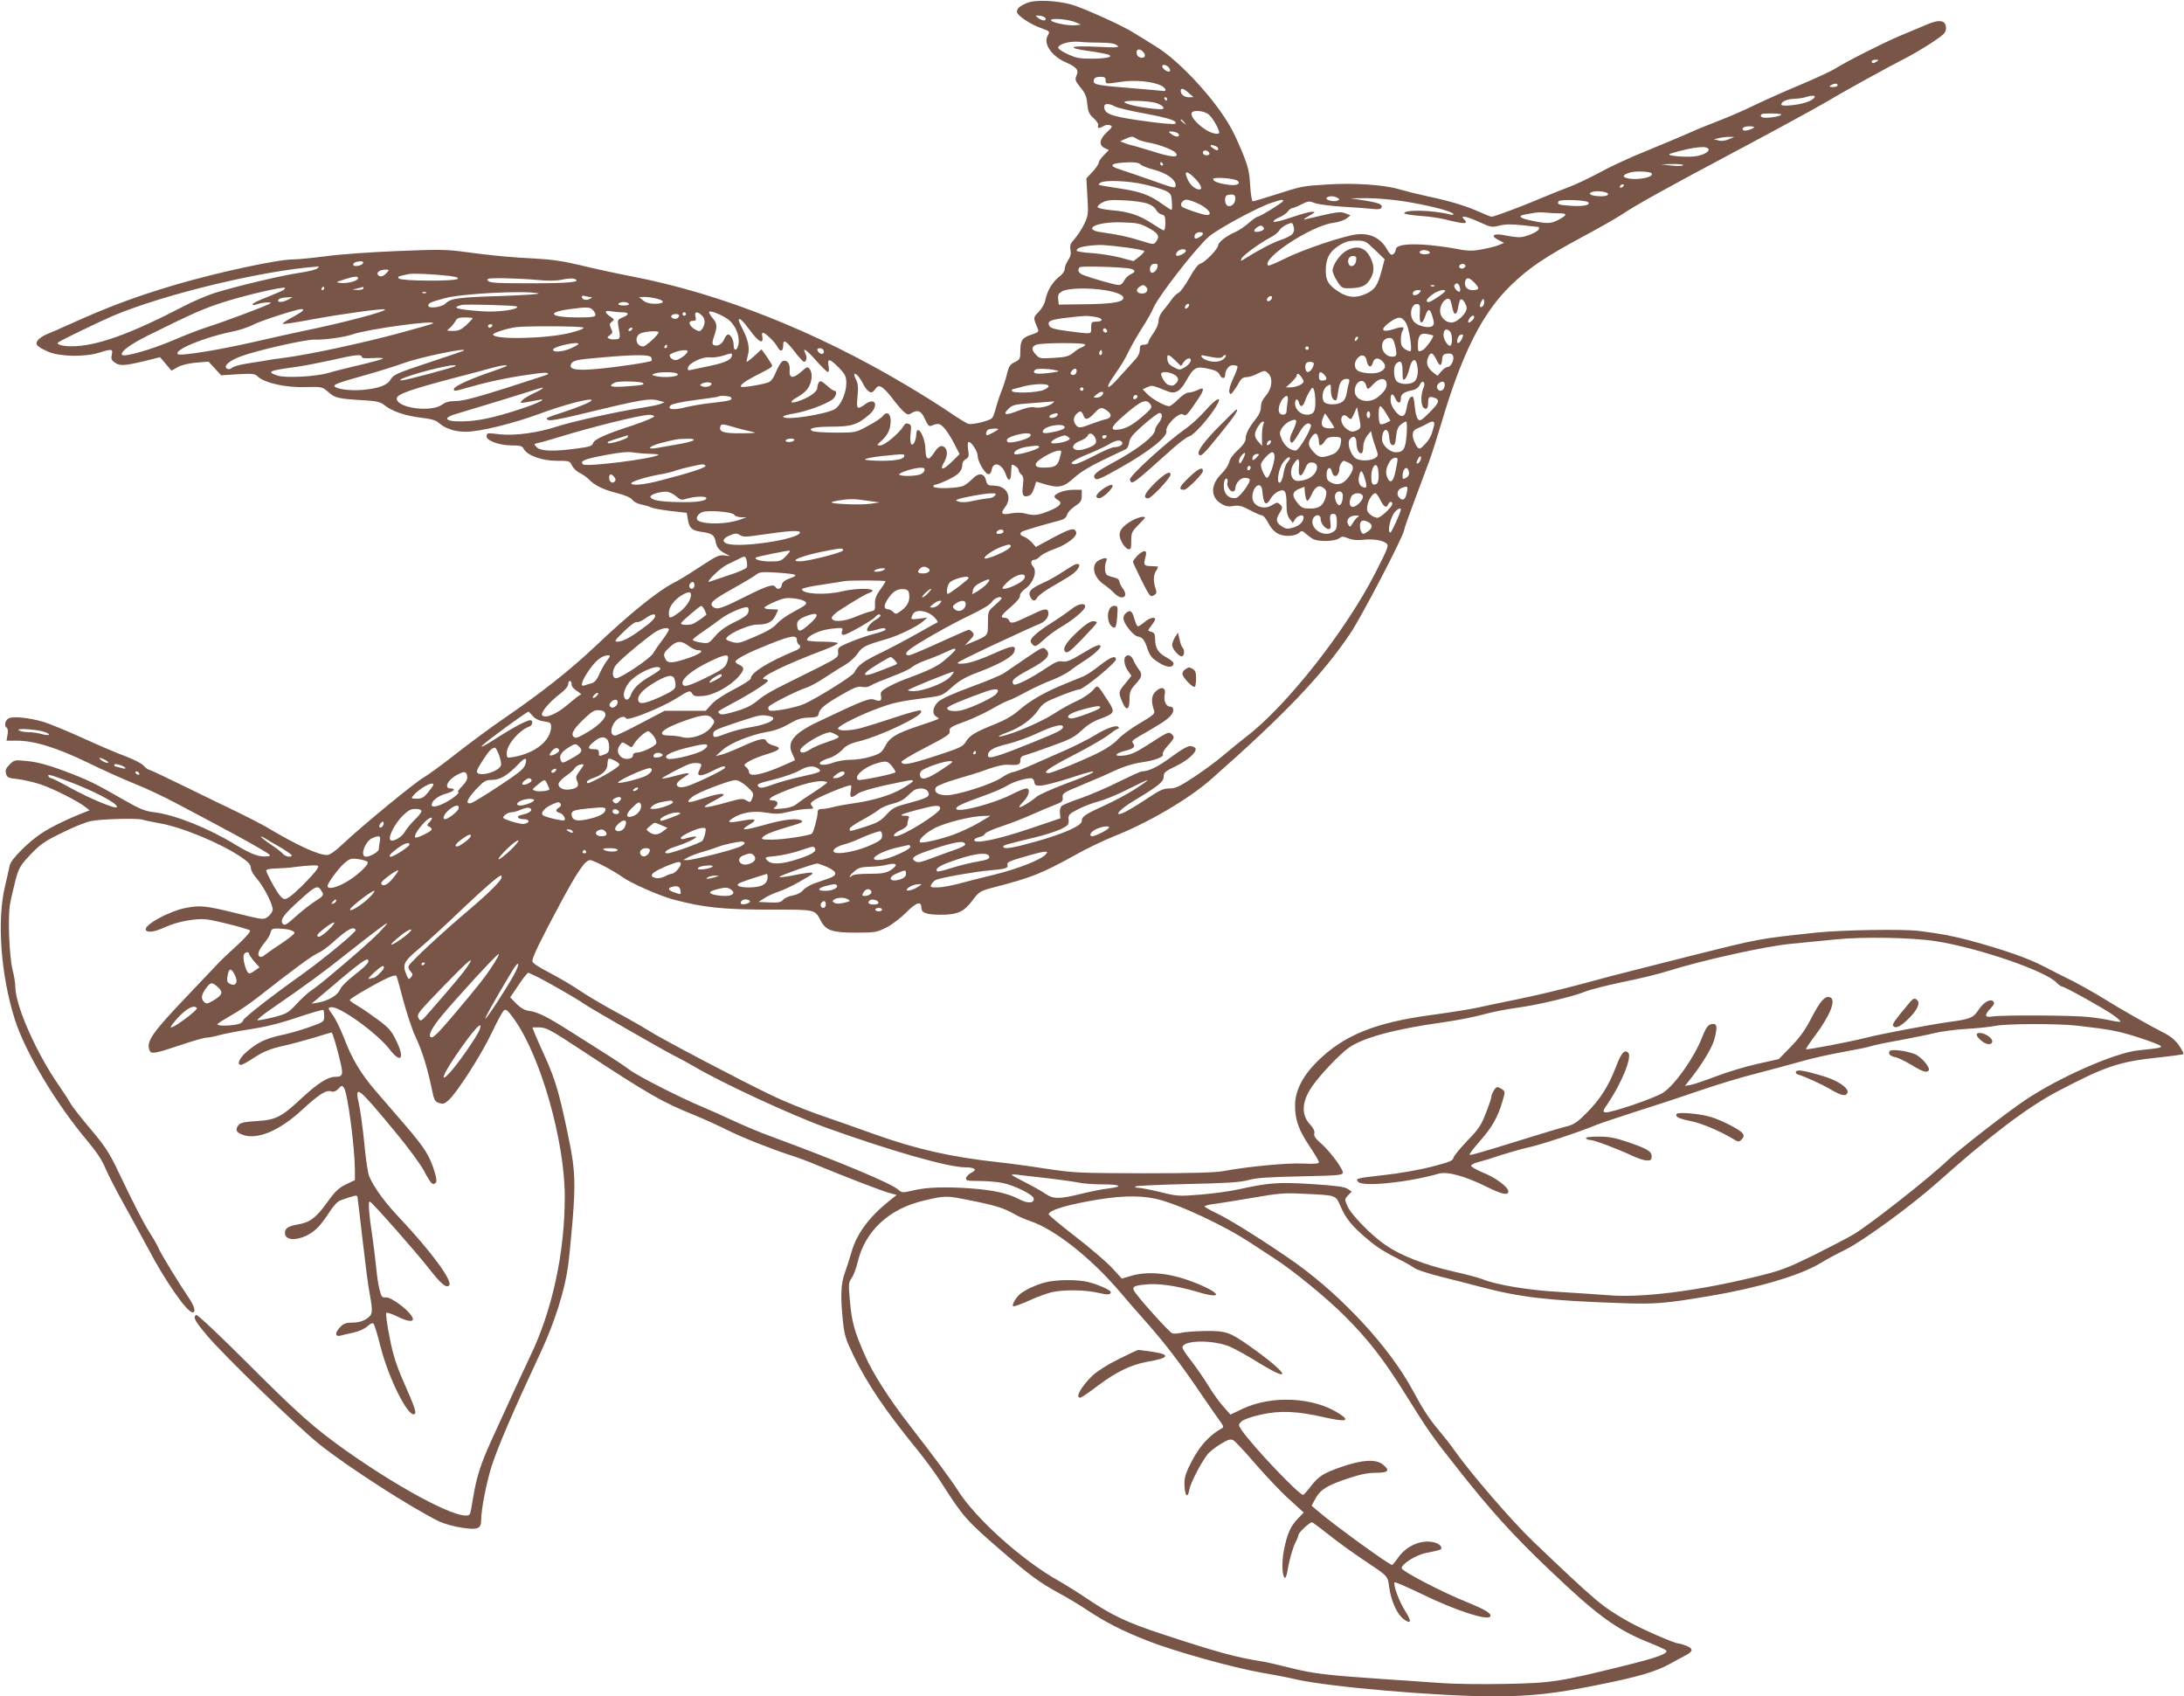 <?xml version="1.0" standalone="no"?>
<!DOCTYPE svg PUBLIC "-//W3C//DTD SVG 20010904//EN"
 "http://www.w3.org/TR/2001/REC-SVG-20010904/DTD/svg10.dtd">
<svg version="1.0" xmlns="http://www.w3.org/2000/svg"
 width="1280pt" height="994pt" viewBox="0 0 1280 994"
 preserveAspectRatio="xMidYMid meet">
<g transform="translate(0,994) scale(0.1,-0.1)"
fill="#795548" stroke="none">
<path d="M6026 9925 c-49 -19 -66 -33 -66 -55 0 -20 82 -75 145 -96 50 -18 49
-17 34 -46 -24 -45 25 -117 105 -152 67 -30 80 -46 65 -79 -10 -23 -8 -30 23
-69 28 -34 37 -54 40 -97 5 -46 11 -60 38 -84 18 -16 29 -34 26 -43 -7 -17 8
-18 33 -2 10 6 27 8 37 4 16 -6 14 -11 -19 -41 -44 -41 -49 -76 -12 -93 l24
-11 -29 -30 c-17 -16 -30 -36 -30 -43 0 -8 -16 -32 -36 -54 l-37 -39 6 -107
c6 -98 5 -111 -17 -157 -12 -27 -37 -66 -55 -87 -27 -30 -32 -42 -27 -68 4
-22 0 -40 -14 -61 -11 -16 -20 -40 -20 -51 0 -13 -14 -33 -35 -48 -38 -30 -68
-81 -79 -136 -3 -19 -21 -49 -38 -67 -34 -35 -34 -32 -4 -104 5 -12 -3 -18
-33 -28 -58 -17 -71 -34 -71 -95 0 -49 -2 -53 -33 -68 -27 -13 -34 -24 -44
-64 -6 -27 -21 -74 -33 -104 -12 -30 -27 -76 -34 -102 -6 -26 -16 -52 -22 -58
-17 -17 -116 -40 -139 -34 -11 4 -60 34 -110 68 -49 34 -162 105 -250 157
-532 317 -1091 539 -1610 639 -88 17 -223 46 -300 65 -104 25 -174 35 -270 40
-145 7 -256 18 -420 40 -93 13 -152 14 -385 4 -151 -6 -339 -19 -416 -30 -78
-10 -166 -19 -195 -19 -93 0 -443 -76 -689 -148 -230 -68 -392 -128 -615 -229
-60 -27 -124 -55 -142 -62 -17 -7 -39 -21 -49 -32 -22 -25 -10 -40 59 -70 67
-29 213 -32 296 -6 77 24 84 23 76 -12 -5 -23 -2 -32 17 -45 30 -21 55 -20
170 7 l96 24 34 -40 33 -39 35 20 c21 12 64 23 108 27 l74 6 37 -40 37 -40 97
6 c90 5 99 4 120 -15 39 -36 163 -64 276 -60 98 2 99 2 135 -29 39 -35 56 -39
200 -48 79 -4 104 -10 125 -26 51 -41 126 -66 229 -78 52 -6 80 -15 95 -30 36
-32 92 -51 157 -51 82 0 277 48 440 108 135 50 286 90 297 78 7 -7 -62 -37
-168 -72 -102 -33 -105 -35 -86 -45 9 -6 74 6 173 30 388 94 423 100 484 81
l25 -7 -25 -10 c-14 -6 -61 -15 -105 -22 -140 -21 -412 -81 -503 -111 -110
-36 -243 -54 -330 -45 -82 9 -76 9 -80 -10 -6 -25 73 -55 145 -55 53 0 64 -3
73 -21 21 -38 106 -69 192 -69 74 0 77 -1 90 -27 7 -16 28 -36 47 -45 18 -9
41 -25 51 -36 33 -35 87 -62 165 -81 51 -13 82 -27 91 -40 8 -11 31 -23 52
-27 20 -4 46 -11 57 -17 10 -5 62 -15 114 -21 l96 -11 6 -37 c8 -51 23 -66 77
-74 65 -9 79 -18 86 -58 7 -36 22 -53 65 -74 25 -12 25 -12 -11 -7 -33 5 -48
-2 -145 -66 -59 -39 -130 -83 -158 -96 -91 -47 -258 -182 -455 -369 -148 -140
-315 -272 -541 -427 -69 -47 -192 -138 -274 -202 -81 -64 -169 -128 -194 -142
-52 -30 -360 -283 -468 -385 -50 -47 -80 -68 -97 -68 -52 0 -175 57 -362 168
-28 16 -98 52 -155 80 -57 27 -197 95 -311 151 -113 55 -210 101 -215 101 -5
0 -20 11 -32 24 -12 13 -57 36 -99 52 -42 15 -156 63 -252 107 -96 44 -202 87
-235 97 -86 25 -178 34 -204 21 -22 -12 -28 -45 -11 -56 6 -4 8 -21 4 -41 l-6
-34 60 0 c103 0 236 -41 419 -130 92 -45 218 -101 278 -125 61 -24 169 -75
240 -113 284 -150 415 -221 486 -263 70 -41 72 -44 44 -47 -45 -5 -92 12 -186
69 -159 97 -350 173 -471 189 -60 7 -87 18 -191 78 -164 94 -201 112 -347 167
-86 32 -150 49 -205 55 -79 8 -80 8 -108 -19 -22 -22 -27 -33 -22 -53 6 -24
13 -27 68 -33 34 -4 96 -18 137 -32 76 -26 220 -99 262 -133 l23 -18 -25 -10
c-112 -44 -199 -87 -257 -125 -80 -53 -180 -154 -186 -188 -3 -13 -15 -69 -28
-124 -48 -200 -24 -521 58 -779 61 -192 244 -498 430 -717 49 -58 82 -109 101
-155 16 -38 62 -127 102 -199 40 -71 105 -191 145 -265 102 -195 231 -380 264
-380 20 0 11 34 -19 80 -62 91 -169 267 -179 292 -5 14 -29 57 -53 94 -43 69
-88 157 -192 374 -45 94 -73 137 -156 235 -56 66 -109 134 -117 150 -9 17 -40
64 -68 105 -131 188 -254 466 -255 575 0 22 -7 67 -16 100 -20 81 -29 314 -15
389 6 33 21 95 32 139 20 73 28 86 87 149 57 60 82 78 185 128 66 33 142 64
171 69 59 12 272 18 301 8 11 -4 56 -13 100 -21 130 -22 359 -117 478 -198 43
-29 57 -45 57 -63 0 -14 15 -41 34 -62 42 -47 98 -158 94 -185 -2 -12 -14 -29
-28 -40 -26 -19 -27 -18 -190 22 -174 43 -206 46 -291 30 -99 -19 -251 -103
-234 -130 11 -17 51 -11 117 19 67 31 179 51 238 44 52 -6 244 -55 255 -65 6
-5 -23 -39 -75 -87 -47 -43 -93 -86 -103 -97 -9 -10 -93 -98 -185 -195 -211
-221 -246 -271 -226 -323 9 -24 33 -20 178 29 74 25 144 45 157 45 12 0 45 6
73 14 28 8 110 24 181 35 88 13 178 35 277 69 81 27 150 47 153 44 3 -3 5 -20
5 -37 0 -32 -2 -33 -88 -64 -48 -17 -121 -38 -161 -46 -90 -19 -142 -43 -204
-97 -44 -37 -62 -78 -34 -78 6 0 43 20 80 45 52 33 90 49 160 65 51 11 135 34
189 50 53 17 98 30 101 30 6 0 33 -91 52 -174 18 -75 14 -86 -33 -86 -40 0
-101 -39 -190 -121 -123 -115 -153 -131 -268 -138 -77 -5 -96 -10 -108 -26
-19 -26 -11 -42 31 -56 86 -28 215 28 346 150 98 90 138 115 168 106 14 -5 27
0 42 15 19 21 21 21 33 6 21 -29 63 -346 64 -481 l0 -60 -52 -25 c-43 -21 -64
-40 -113 -109 -63 -87 -99 -114 -170 -126 -56 -10 -75 -22 -75 -49 0 -63 127
-40 196 35 18 19 48 59 67 90 23 35 46 60 64 66 83 29 94 32 98 20 1 -7 15
-120 30 -252 15 -132 33 -273 41 -313 21 -112 19 -127 -20 -151 -21 -14 -50
-21 -80 -21 -36 0 -52 -5 -71 -25 -32 -31 -33 -59 -2 -52 12 4 47 11 77 18 33
7 66 22 83 37 17 16 31 22 36 16 5 -5 24 -65 41 -134 47 -186 163 -418 199
-396 13 8 4 36 -64 190 -44 101 -62 158 -82 262 -15 74 -23 137 -19 141 3 4
31 -5 62 -20 56 -28 94 -35 94 -17 0 34 -125 133 -161 128 -19 -3 -24 4 -35
46 -7 26 -15 83 -19 125 -4 42 -13 117 -20 166 -23 153 -29 228 -17 224 15 -6
266 -290 346 -392 71 -91 101 -116 118 -99 24 24 -105 199 -289 394 -90 95
-152 181 -179 245 -8 17 -21 105 -29 195 -9 90 -23 192 -31 227 -27 120 -10
107 208 -156 75 -90 151 -193 172 -232 40 -76 52 -89 69 -72 8 8 6 26 -7 68
-30 94 -56 135 -166 264 -58 67 -137 159 -177 205 -87 100 -142 192 -188 315
-20 51 -49 110 -66 133 -29 40 -29 41 -8 44 47 8 269 -152 341 -245 70 -91 93
-56 37 56 -25 51 -44 72 -103 115 -39 29 -92 66 -118 81 -27 15 -48 31 -48 35
0 10 174 110 232 134 20 9 39 12 41 8 3 -4 21 -68 40 -142 20 -74 51 -169 70
-210 41 -87 70 -181 95 -299 16 -77 19 -85 45 -94 25 -8 33 -5 59 19 52 50
189 264 249 390 31 66 64 126 72 133 13 10 22 2 61 -52 155 -217 296 -714 296
-1040 0 -327 -73 -666 -204 -937 -43 -91 -122 -261 -226 -490 -62 -137 -87
-214 -106 -329 -8 -52 -17 -98 -20 -103 -32 -51 -377 126 -722 369 -191 135
-289 223 -587 521 -156 156 -289 281 -295 277 -21 -13 -8 -36 69 -127 106
-123 519 -523 653 -631 162 -130 544 -376 704 -453 29 -13 88 -30 132 -36 93
-14 112 -6 112 46 0 61 31 218 61 314 38 117 127 324 292 677 78 168 137 354
156 495 6 41 18 163 27 270 17 209 14 294 -16 445 -57 284 -83 376 -149 520
-18 39 -41 91 -52 117 l-19 48 36 0 c45 0 66 -11 254 -135 391 -257 471 -303
657 -378 61 -25 149 -65 194 -88 88 -44 255 -110 374 -149 39 -12 106 -37 150
-56 162 -67 384 -153 427 -164 l43 -12 -45 -36 c-117 -94 -189 -192 -219 -297
-11 -38 -29 -95 -40 -125 -23 -62 -26 -136 -11 -280 9 -85 16 -107 64 -207 81
-165 187 -322 372 -548 45 -55 107 -140 139 -190 131 -205 147 -223 355 -403
168 -145 222 -185 345 -252 44 -24 112 -64 150 -90 111 -74 209 -125 360 -184
163 -64 498 -157 668 -187 65 -11 155 -28 200 -39 197 -45 836 -100 1164 -100
212 0 357 16 598 65 242 48 352 80 435 127 30 17 69 38 87 47 46 23 49 40 8
57 -19 7 -41 14 -48 14 -23 0 -217 85 -293 128 -158 90 -182 111 -560 471
-126 121 -372 406 -469 545 -16 24 -51 67 -76 97 -62 74 -97 126 -162 247
-134 247 -407 543 -683 741 -153 108 -367 244 -452 286 -45 21 -82 42 -82 46
0 4 24 10 53 14 28 3 130 20 226 36 155 27 189 30 300 24 194 -9 188 -7 216
-70 32 -74 67 -118 151 -189 65 -56 107 -82 219 -138 22 -12 52 -29 66 -39 14
-10 82 -32 150 -49 68 -17 174 -44 234 -60 234 -62 396 -81 830 -96 192 -7
254 -2 510 41 283 47 536 122 652 192 32 20 99 56 148 80 108 54 387 258 543
397 300 268 526 439 699 530 284 149 362 175 597 200 76 8 140 17 143 20 3 2
-9 25 -26 50 -22 31 -49 54 -89 74 -76 38 -254 139 -363 207 -49 30 -124 72
-166 94 -43 21 -121 60 -174 88 -97 50 -235 98 -434 152 -101 27 -170 40 -298
56 -93 12 -455 6 -604 -10 -339 -36 -332 -35 -738 -137 -110 -28 -254 -64
-320 -81 -66 -16 -210 -54 -320 -84 -110 -30 -276 -69 -370 -88 -93 -19 -200
-41 -238 -50 -37 -8 -149 -26 -250 -40 -347 -45 -531 -120 -689 -277 -84 -84
-128 -171 -128 -254 0 -86 21 -145 84 -239 31 -46 56 -88 56 -95 0 -9 -25 -11
-92 -8 -92 5 -329 -18 -467 -44 -46 -9 -185 -13 -466 -13 -381 1 -408 2 -575
27 -96 15 -222 32 -280 38 -276 30 -483 77 -731 166 -101 36 -247 88 -324 114
-77 27 -201 77 -275 113 -172 82 -648 332 -720 379 -30 19 -114 67 -186 106
-72 39 -168 95 -212 125 -44 30 -125 78 -181 107 -67 34 -101 58 -101 68 0 24
45 116 161 333 105 196 149 259 178 259 19 0 138 -62 190 -100 51 -36 212
-107 291 -129 176 -48 298 -61 566 -61 281 0 268 3 306 -68 29 -54 67 -67 203
-67 113 0 123 2 180 30 33 17 84 56 117 89 58 59 88 68 88 27 0 -30 30 -41
115 -41 97 0 135 17 186 86 38 50 44 53 122 74 222 57 284 82 486 194 64 36
163 83 221 106 201 80 435 217 566 332 431 379 657 616 819 858 69 104 315
576 315 606 0 7 28 86 62 176 33 89 72 192 85 228 14 36 44 133 69 215 120
409 241 651 409 813 106 103 200 166 425 287 91 49 190 105 220 125 94 62 250
149 675 375 226 120 457 246 515 280 114 68 373 211 485 268 39 20 106 60 150
89 70 47 80 57 80 83 0 46 -36 54 -110 22 -33 -14 -108 -45 -167 -70 -102 -44
-302 -145 -379 -193 -20 -12 -112 -55 -205 -94 -93 -39 -214 -93 -269 -120
-55 -27 -147 -67 -205 -89 -58 -22 -136 -54 -175 -72 -38 -17 -146 -62 -238
-100 -93 -37 -219 -95 -280 -129 -62 -33 -143 -72 -182 -86 -38 -14 -110 -43
-160 -64 -101 -44 -278 -110 -293 -110 -5 0 -38 13 -73 29 -79 35 -174 64
-304 91 -55 12 -131 31 -169 42 -90 26 -263 37 -418 27 -145 -9 -146 -9 -305
-60 -67 -21 -126 -39 -131 -39 -5 0 -12 42 -15 93 -4 76 -11 108 -43 187 -21
52 -53 122 -72 155 -90 161 -292 380 -427 466 -48 30 -110 69 -139 86 -68 44
-307 151 -372 168 -86 22 -203 27 -248 10z m102 -92 c5 -18 -20 -16 -44 2 -18
15 -18 15 10 13 16 -2 31 -9 34 -15z m177 -24 l30 -13 -33 -4 c-43 -4 -142 16
-142 30 0 14 104 5 145 -13z m146 -119 c52 0 81 -5 95 -15 17 -14 6 -15 -118
-9 -160 8 -184 -6 -46 -25 51 -7 101 -17 112 -20 36 -14 -4 -24 -93 -25 -73 0
-95 4 -144 27 -35 16 -57 32 -55 39 7 22 70 38 123 33 28 -3 84 -5 126 -5z
m247 -52 c20 -20 14 -40 -10 -36 -15 2 -24 11 -26 26 -4 24 16 30 36 10z
m4302 -58 c-19 -13 -30 -13 -30 0 0 6 10 10 23 10 18 0 19 -2 7 -10z m-4150
-35 c7 -9 10 -19 6 -22 -8 -9 -38 9 -44 25 -5 17 23 15 38 -3z m-370 -75 c0
-23 -2 -23 93 -9 80 12 183 2 233 -23 26 -13 34 -35 11 -31 -7 1 -93 9 -192
17 -188 15 -215 20 -215 40 0 19 11 26 42 26 21 0 28 -5 28 -20z m4290 -30 c0
-5 -12 -10 -27 -10 -22 0 -25 2 -13 10 20 13 40 13 40 0z m-3803 -45 l28 -24
-25 -1 c-28 0 -50 16 -50 37 0 20 16 16 47 -12z m3668 -25 c-13 -21 -65 -39
-129 -46 -45 -5 -66 -3 -66 4 0 17 35 32 77 33 21 1 49 5 63 9 36 12 62 12 55
0z m-3795 -10 c0 -5 -2 -10 -4 -10 -3 0 -8 5 -11 10 -3 6 -1 10 4 10 6 0 11
-4 11 -10z m-66 -23 c22 -7 41 -18 44 -26 4 -12 -7 -13 -59 -8 -81 8 -169 28
-169 39 0 12 139 8 184 -5z m-237 -22 c15 -8 95 -26 176 -41 139 -26 191 -43
175 -59 -4 -4 -63 0 -132 9 -230 30 -279 44 -284 84 -4 27 22 30 65 7z m546
-45 c26 -21 69 -98 61 -111 -2 -4 -18 -4 -35 1 -59 17 -140 95 -124 120 11 17
71 11 98 -10z m3357 -1 c0 -8 -52 -19 -91 -19 -26 0 -37 9 -24 21 7 7 115 5
115 -2z m-3499 -46 c13 -16 12 -17 -3 -4 -10 7 -18 15 -18 17 0 8 8 3 21 -13z
m3339 -28 c0 -9 -51 -25 -61 -19 -17 10 1 24 32 24 16 0 29 -2 29 -5z m-3386
-31 c9 -3 16 -10 16 -15 0 -14 -24 -11 -46 6 -16 12 -17 14 -2 15 9 0 23 -3
32 -6z m-231 -38 c12 -8 42 -17 67 -21 59 -10 145 -42 160 -60 25 -31 -23 -28
-138 9 -65 20 -120 36 -124 36 -4 0 -19 5 -35 11 l-28 11 30 14 c38 17 41 17
68 0z m3469 -2 c-20 -9 -43 -12 -60 -7 l-27 7 30 7 c17 4 44 7 60 7 l30 0 -33
-14z m-3008 -40 c17 -6 22 -24 8 -24 -5 0 -17 7 -28 15 -19 15 -8 20 20 9z
m2884 -12 c23 -15 -22 -43 -81 -49 -52 -5 -154 4 -144 13 5 6 104 31 142 37
52 7 70 7 83 -1z m-2920 -29 c2 -8 -5 -13 -17 -13 -12 0 -21 6 -21 16 0 18 31
15 38 -3z m-404 -66 c6 -8 43 -22 81 -32 72 -19 125 -57 125 -89 0 -22 -4 -21
-142 28 -68 24 -149 52 -181 62 -78 24 -58 40 52 43 34 1 58 -4 65 -12z m131
3 c3 -5 1 -10 -4 -10 -6 0 -11 5 -11 10 0 6 2 10 4 10 3 0 8 -4 11 -10z m3050
-8 c-6 -5 -37 -6 -70 -2 l-60 7 70 2 c38 0 65 -3 60 -7z m-186 -47 c20 -21
-72 -42 -134 -31 -41 8 -38 21 8 35 30 10 115 7 126 -4z m-2674 -32 c34 -36
45 -63 24 -63 -22 0 -49 22 -64 50 -31 60 -12 67 40 13z m249 -13 c18 -18 -6
-29 -52 -23 -60 8 -92 20 -92 34 0 14 129 4 144 -11z m-550 -20 c49 -11 105
-28 125 -37 33 -16 36 -22 39 -65 2 -27 1 -48 -2 -48 -3 0 -28 16 -55 35 -74
53 -125 72 -251 91 -63 9 -117 19 -120 21 -2 2 2 8 10 13 25 16 160 11 254
-10z m2811 -10 c-3 -5 -11 -10 -16 -10 -6 0 -7 5 -4 10 3 6 11 10 16 10 6 0 7
-4 4 -10z m-108 -36 c32 -9 18 -24 -20 -24 -49 0 -82 11 -65 21 15 10 54 11
85 3z m-2167 -38 c0 -28 -24 -51 -45 -42 -15 5 -21 47 -8 59 3 4 17 7 30 7 18
0 23 -6 23 -24z m600 4 c12 -8 12 -10 -3 -16 -22 -8 -70 4 -62 16 8 13 45 13
65 0z m390 -20 c143 -23 277 -57 287 -73 4 -6 -4 -8 -21 -3 -100 25 -266 29
-266 6 0 -4 42 -11 93 -15 50 -3 119 -13 152 -22 113 -28 135 -27 103 5 -23
23 23 13 94 -20 65 -30 72 -31 116 -20 34 9 72 9 137 2 50 -5 91 -10 93 -10 1
0 2 -4 2 -10 0 -16 -77 -50 -114 -50 -19 0 -58 5 -86 11 -66 14 -88 -1 -39
-27 l34 -17 -33 -14 c-17 -7 -63 -18 -101 -25 -58 -10 -82 -9 -157 6 -49 9
-134 20 -189 23 -104 5 -155 -5 -155 -31 0 -7 -6 -19 -14 -25 -11 -9 -19 -3
-40 33 -36 61 -97 91 -172 83 -77 -8 -323 -91 -427 -144 -49 -24 -91 -42 -95
-39 -40 41 254 234 381 250 31 4 67 16 79 26 l23 18 -30 12 c-30 12 -45 10
-235 -35 -15 -4 -7 4 20 19 39 22 42 25 20 25 -14 1 -69 -15 -122 -33 -55 -19
-100 -30 -104 -25 -3 5 12 17 33 25 21 9 44 25 51 35 7 10 18 19 24 19 6 0 31
10 55 22 39 20 47 21 76 9 18 -8 91 -17 162 -22 72 -4 151 -10 177 -13 29 -4
49 -2 53 5 13 20 -11 30 -96 44 l-84 13 95 1 c54 0 150 -8 220 -19z m-1505
-13 c22 -7 44 -23 50 -36 6 -12 20 -24 33 -28 19 -4 22 -12 22 -49 0 -24 -4
-44 -9 -44 -5 0 -35 18 -67 39 -75 50 -139 71 -238 79 -44 4 -81 12 -83 18 -2
6 11 19 29 28 27 14 52 16 128 12 52 -2 113 -11 135 -19z m306 -4 c54 -28 78
-63 42 -63 -22 0 -134 38 -146 49 -14 14 4 41 27 41 12 0 47 -12 77 -27z m489
19 c0 -8 -136 -92 -150 -92 -5 0 -29 -17 -53 -38 -24 -21 -59 -44 -78 -52 -46
-19 -99 -59 -99 -76 0 -21 -77 -101 -103 -108 -15 -3 -37 -32 -67 -86 -25 -44
-53 -82 -62 -85 -10 -4 -27 -21 -40 -38 -12 -18 -34 -47 -50 -65 -17 -20 -28
-44 -28 -62 0 -18 -13 -48 -30 -72 -16 -22 -30 -47 -30 -55 0 -7 -11 -13 -25
-13 -21 0 -25 -5 -25 -30 0 -21 -12 -43 -45 -77 -24 -27 -64 -70 -89 -98 -55
-61 -70 -54 -25 12 62 91 67 99 99 164 18 35 53 96 78 134 25 39 53 88 62 111
30 70 257 361 327 419 56 47 283 169 363 196 63 21 70 22 70 11z m1788 -7 c16
-16 -29 -26 -96 -21 -79 5 -88 8 -77 27 8 12 160 7 173 -6z m-170 -65 c51 0
48 -11 -10 -41 -42 -21 -65 -21 -170 2 -56 13 -62 26 -15 33 17 3 43 8 57 10
14 2 41 2 60 0 19 -2 54 -4 78 -4z m-2408 -85 c59 -32 69 -49 46 -80 -14 -19
-15 -19 -82 2 -74 24 -147 40 -233 51 -127 17 -37 64 114 59 89 -2 106 -6 155
-32z m844 -37 c-9 -9 -39 -25 -68 -34 -44 -14 -137 -63 -214 -112 -20 -13 -22
-13 -16 2 7 19 109 93 169 124 22 11 46 30 53 42 7 12 27 27 45 35 31 13 32
12 39 -13 5 -18 2 -32 -8 -44z m-166 34 c4 -13 -45 -28 -56 -17 -8 8 28 37 42
32 5 -2 11 -8 14 -15z m-358 -32 c0 -11 -40 -34 -47 -26 -3 3 -3 12 0 21 7 16
47 21 47 5z m1008 -94 l57 -55 -18 -68 c-23 -86 -39 -110 -90 -134 -60 -27
-105 -24 -159 10 -61 39 -78 66 -78 124 0 71 21 112 76 147 38 24 59 30 102
30 52 0 56 -2 110 -54z m-1450 13 c51 -7 95 -16 98 -20 2 -4 -11 -19 -29 -33
l-34 -26 -79 21 c-43 11 -118 23 -166 26 -49 3 -88 10 -88 14 0 15 25 24 80
30 61 6 84 5 218 -12z m342 -19 c0 -13 -48 -36 -56 -27 -4 4 -1 13 6 22 14 17
50 20 50 5z m1430 -11 c0 -5 -13 -9 -30 -9 -30 0 -41 15 -17 23 17 5 47 -3 47
-14z m-6252 -61 c-5 -15 -58 -24 -58 -9 0 11 17 19 43 20 11 1 17 -4 15 -11z
m4653 -31 c-5 -12 -16 -23 -25 -25 -23 -5 -22 45 2 51 26 5 32 -1 23 -26z
m1799 3 c-9 -6 -19 -5 -25 1 -6 6 -5 13 5 19 9 6 19 5 25 -1 6 -6 5 -13 -5
-19z m-6722 -4 c-10 -7 -57 -18 -105 -25 -97 -14 -360 -76 -493 -117 -47 -15
-131 -51 -186 -80 -312 -162 -509 -233 -654 -233 -50 -1 -92 11 -80 22 12 11
238 120 326 158 301 126 874 264 1194 287 12 1 11 -1 -2 -12z m4770 -1 c29 -9
28 -19 -3 -33 -14 -7 -30 -23 -37 -37 -7 -15 -19 -25 -32 -25 -21 0 -157 39
-208 59 -27 10 -36 30 -20 45 8 9 266 1 300 -9z m-4363 -25 c-20 -22 -40 -26
-51 -9 -8 14 14 29 45 29 23 0 24 -1 6 -20z m370 -17 c45 -6 56 -11 45 -18
-21 -14 -327 -12 -342 3 -8 8 -5 12 13 16 13 3 33 7 44 10 24 6 157 -1 240
-11z m-537 -15 c-6 -16 -62 -30 -102 -26 -30 4 -29 4 19 20 61 20 88 22 83 6z
m1047 -8 c69 -7 116 -6 152 2 28 6 59 8 69 4 47 -18 -27 -26 -252 -26 -203 0
-244 2 -254 15 -11 13 0 15 86 15 55 -1 144 -5 199 -10z m5498 -18 c30 -32 27
-42 -14 -42 -31 0 -49 23 -42 51 7 27 25 24 56 -9z m-88 -23 c4 -11 4 -23 1
-27 -10 -9 -39 25 -32 37 11 17 24 13 31 -10z m-1838 0 c17 -17 4 -39 -22 -39
-32 0 -42 20 -20 37 23 16 28 16 42 2z m1690 5 c-3 -3 -12 -4 -19 -1 -8 3 -5
6 6 6 11 1 17 -2 13 -5z m-6747 -24 c-8 -5 -52 -24 -97 -42 -46 -17 -83 -36
-83 -41 0 -5 8 -6 18 -2 30 12 98 18 87 8 -11 -11 -265 -106 -380 -143 -38
-12 -126 -46 -195 -76 -125 -53 -286 -99 -295 -83 -11 17 46 60 150 112 267
132 327 159 450 198 126 40 345 91 355 82 2 -2 -2 -8 -10 -13z m240 10 c0 -5
-5 -10 -11 -10 -5 0 -7 5 -4 10 3 6 8 10 11 10 2 0 4 -4 4 -10z m230 0 c0 -5
-15 -9 -32 -9 l-33 1 30 8 c17 4 31 8 33 9 1 0 2 -3 2 -9z m4349 -11 c79 -13
118 -34 101 -54 -15 -18 -84 -27 -240 -28 l-135 -2 -3 32 c-3 26 2 34 25 47
34 18 157 21 252 5z m1841 -14 c-13 -16 -40 -20 -40 -7 0 14 12 22 33 22 16 0
17 -3 7 -15z m150 10 c0 -9 -83 -65 -97 -65 -23 0 -10 23 27 48 30 20 70 30
70 17z m-5973 -11 c-3 -3 -12 -4 -19 -1 -8 3 -5 6 6 6 11 1 17 -2 13 -5z m658
-3 c17 -4 -76 -10 -205 -15 -266 -8 -308 -14 -338 -44 -23 -23 -102 -32 -102
-13 0 15 16 22 94 43 99 28 470 47 551 29z m303 -21 c15 -1 15 -2 -1 -11 -21
-12 -47 -5 -47 12 0 6 7 8 16 5 9 -3 23 -6 32 -6z m3991 -16 c-6 -7 -15 -11
-21 -8 -5 3 -4 12 3 20 6 7 15 11 21 8 5 -3 4 -12 -3 -20z m-5759 1 c-29 -16
-60 -19 -60 -6 0 11 23 18 60 19 l25 1 -25 -14z m2163 4 c48 -13 39 -29 -17
-29 -29 0 -52 7 -67 20 l-24 19 35 1 c19 0 52 -5 73 -11z m4650 -16 c3 -10 8
-30 11 -45 9 -40 25 -34 32 12 4 22 10 43 14 45 10 6 26 -14 35 -43 9 -30 -51
-92 -89 -92 -34 0 -66 33 -66 68 0 52 52 97 63 55z m188 -26 c-17 -17 -24 -1
-10 25 12 21 14 21 17 4 2 -10 -1 -23 -7 -29z m-5006 13 c4 -6 -8 -10 -30 -10
-22 0 -34 4 -30 10 3 6 17 10 30 10 13 0 27 -4 30 -10z m-656 -16 c18 -17
-112 -35 -204 -28 -152 11 -182 21 -120 37 22 6 317 -2 324 -9z m3939 4 c-2
-6 -10 -14 -16 -16 -7 -2 -10 2 -6 12 7 18 28 22 22 4z m1353 -47 c-4 -62 14
-68 33 -11 15 46 28 44 42 -7 10 -34 10 -44 -1 -53 -18 -15 -78 -3 -104 21
-37 34 -22 115 19 107 12 -3 14 -15 11 -57z m-4847 23 c9 -8 16 -22 16 -30 0
-11 -21 -14 -107 -14 -157 0 -186 29 -48 48 104 14 122 14 139 -4z m-1699 -4
c-3 -5 -33 -24 -67 -42 -33 -18 -56 -34 -50 -36 6 -2 85 10 174 27 173 32 417
65 424 58 11 -11 -238 -77 -481 -127 -49 -10 -179 -39 -288 -64 -205 -47 -433
-84 -445 -71 -24 24 151 97 311 130 43 8 102 27 130 42 47 24 253 91 285 92 7
1 11 -3 7 -9z m1871 -10 c42 0 44 -14 3 -30 -29 -12 -31 -16 -25 -49 13 -72
12 -76 -12 -79 -13 -2 -31 -1 -40 3 -15 6 -15 8 2 21 17 12 18 17 7 40 -10 22
-9 28 5 39 16 11 15 14 -9 30 -37 24 -34 39 4 31 17 -3 47 -6 65 -6z m615 -37
c50 -33 81 -111 64 -162 -9 -29 -25 -26 -25 5 0 32 -17 64 -33 64 -7 0 -17
-13 -23 -28 -11 -29 -42 -45 -63 -33 -8 6 -7 19 4 50 20 59 19 75 -10 109 -13
16 -22 32 -19 35 8 8 64 -13 105 -40z m-241 27 c0 -5 -4 -10 -10 -10 -5 0 -10
5 -10 10 0 6 5 10 10 10 6 0 10 -4 10 -10z m92 -7 c22 -19 23 -52 4 -79 -14
-18 -17 -18 -43 -4 -35 20 -43 50 -13 50 19 0 21 4 16 25 -7 29 8 33 36 8z
m-132 -2 c0 -6 -5 -13 -10 -16 -15 -9 -43 3 -35 15 8 13 45 13 45 1z m2434 -7
c51 -7 58 -28 10 -29 -26 0 -29 -3 -29 -35 0 -40 10 -39 -138 -20 -75 10 -100
17 -107 30 -15 28 6 37 100 48 117 13 112 13 164 6z m2226 -2 c0 -11 -22 -32
-32 -32 -5 0 -4 9 2 20 11 20 30 28 30 12z m-5870 -7 c0 -3 -17 -20 -37 -40
-30 -27 -46 -34 -78 -34 -39 0 -40 0 -19 17 12 10 26 28 33 40 9 18 21 22 56
22 25 0 45 -2 45 -5z m5470 -27 c18 -30 38 -153 27 -165 -4 -3 -18 2 -32 11
-19 13 -25 25 -25 54 0 20 4 44 9 52 17 25 2 29 -49 12 -71 -23 -85 -5 -29 37
54 39 74 39 99 -1z m-3845 -43 c49 -68 81 -85 73 -40 -3 14 -2 25 3 25 15 0
70 -53 85 -82 17 -32 34 -29 34 8 0 38 16 29 67 -36 25 -33 50 -60 55 -60 15
0 20 28 8 49 -21 41 9 20 65 -44 32 -36 62 -65 67 -65 6 0 8 14 4 35 -9 48 7
45 61 -10 38 -40 43 -51 43 -92 0 -54 -32 -127 -65 -149 -50 -32 -305 -71
-305 -45 0 4 30 13 68 19 67 11 174 50 218 79 23 15 34 53 14 53 -5 0 -26 14
-45 32 -30 26 -38 29 -46 17 -5 -8 -9 -22 -9 -31 0 -22 -40 -52 -95 -73 -61
-24 -78 -14 -25 16 24 13 52 35 62 49 26 35 33 90 15 115 -14 19 -16 18 -52
-14 -48 -42 -71 -38 -67 10 3 39 -15 63 -41 53 -8 -3 -25 -30 -38 -61 -14 -36
-30 -58 -45 -63 -37 -14 -154 -33 -161 -26 -8 8 21 31 77 60 123 64 112 54 94
85 -9 15 -24 38 -34 50 l-17 24 -40 -37 c-22 -20 -43 -36 -46 -36 -3 0 0 15 5
34 13 42 5 89 -27 152 -14 27 -25 52 -25 57 0 20 21 1 65 -58z m-1857 40 c-3
-3 -90 -28 -194 -56 -221 -60 -525 -125 -674 -145 -58 -7 -114 -16 -126 -19
-12 -2 -54 -9 -95 -15 -40 -6 -80 -17 -89 -25 -10 -9 -21 -11 -30 -5 -23 14
13 46 79 71 96 36 379 100 434 99 60 -2 177 14 224 31 90 31 493 86 471 64z
m347 -15 c-3 -5 -10 -10 -16 -10 -5 0 -9 5 -9 10 0 6 7 10 16 10 8 0 12 -4 9
-10z m533 -9 c9 -5 -17 -16 -75 -31 -134 -35 -453 -42 -453 -10 0 10 83 36
135 43 60 8 380 6 393 -2z m287 -11 c-3 -5 -11 -10 -16 -10 -6 0 -7 5 -4 10 3
6 11 10 16 10 6 0 7 -4 4 -10z m2782 -16 c-9 -9 -28 6 -21 18 4 6 10 6 17 -1
6 -6 8 -13 4 -17z m2011 4 c14 -14 16 -74 3 -83 -13 -7 -41 34 -41 61 0 34 17
43 38 22z m-4638 -5 c0 -14 -75 -83 -90 -83 -45 0 -55 63 -12 78 32 12 102 15
102 5z m4539 -19 c7 -6 -41 -74 -59 -84 -28 -15 -30 -13 -30 26 0 56 14 75 53
67 17 -3 34 -7 36 -9z m169 -19 c-11 -24 -28 -34 -28 -16 0 21 13 41 26 41 11
0 11 -5 2 -25z m-616 -7 c-7 -7 -12 -8 -12 -2 0 14 12 26 19 19 2 -3 -1 -11
-7 -17z m225 -35 c12 -55 10 -63 -19 -63 -30 0 -58 29 -58 60 0 31 17 50 45
50 16 0 23 -10 32 -47z m-4787 12 c0 -4 -19 -15 -42 -25 -50 -23 -112 -27
-106 -7 7 18 148 48 148 32z m2970 -4 c0 -5 -9 -13 -20 -16 -11 -4 -34 -18
-50 -32 -26 -21 -44 -26 -114 -30 -77 -5 -84 -4 -104 18 -28 29 -28 47 1 59
30 12 287 13 287 1z m-2450 -11 c0 -5 -5 -10 -11 -10 -5 0 -7 5 -4 10 3 6 8
10 11 10 2 0 4 -4 4 -10z m3760 -10 c0 -5 -4 -10 -10 -10 -5 0 -10 5 -10 10 0
6 5 10 10 10 6 0 10 -4 10 -10z m-2845 -10 c11 -17 -5 -32 -21 -19 -8 6 -14
15 -14 20 0 12 27 11 35 -1z m-2106 -4 c-2 -2 -96 -34 -208 -71 -181 -60 -205
-71 -220 -96 -20 -37 -73 -56 -171 -64 -69 -5 -143 4 -158 20 -11 11 18 22
172 65 83 23 187 56 231 72 92 34 374 93 354 74z m1311 -5 c0 -14 -50 -51 -70
-51 -24 0 -45 26 -30 35 33 20 100 31 100 16z m2426 -18 c-10 -10 -19 5 -10
18 6 11 8 11 12 0 2 -7 1 -15 -2 -18z m-2166 -1 c0 -28 -33 -45 -120 -64 -52
-11 -106 -22 -118 -25 -19 -5 -23 -2 -20 12 5 28 86 66 128 61 19 -2 53 2 75
9 50 16 55 17 55 7z m4127 -27 c21 -44 31 -44 35 -2 2 27 8 33 31 35 18 2 29
-2 33 -13 9 -22 -12 -65 -31 -65 -9 0 -26 -12 -38 -26 l-22 -26 -27 21 c-33
27 -41 51 -29 85 14 35 28 33 48 -9z m-6297 14 c0 -8 21 -10 64 -7 36 2 63 1
60 -3 -2 -4 -64 -21 -137 -38 -72 -17 -156 -38 -185 -47 -73 -21 -248 -30
-295 -15 -67 23 -53 29 108 51 44 6 136 24 205 39 138 32 180 37 180 20z
m1697 -4 c3 -9 4 -17 2 -19 -8 -8 -200 -37 -312 -47 -125 -12 -172 -5 -161 25
9 24 32 29 174 41 206 18 289 18 297 0z m3071 -17 l34 -33 15 23 c9 12 22 22
30 22 24 0 10 -33 -23 -52 -28 -17 -32 -17 -64 0 -25 12 -36 25 -38 45 -4 35
5 34 46 -5z m228 17 c26 -4 44 -2 49 4 3 6 11 11 17 11 6 0 3 -9 -7 -20 -21
-23 -70 -26 -110 -8 -28 13 -34 32 -7 24 9 -2 36 -7 58 -11z m894 -19 c7 -38
27 -45 36 -12 7 31 34 34 59 6 22 -24 14 -47 -22 -61 -33 -13 -107 -6 -128 11
-20 16 -19 49 2 72 23 26 47 18 53 -16z m294 -18 c10 -41 6 -81 -11 -100 -20
-23 -85 -24 -107 -2 -19 18 -21 85 -4 102 26 26 38 13 38 -44 0 -48 2 -55 14
-45 8 7 20 34 26 61 13 53 33 66 44 28z m-604 1 c0 -20 -21 -49 -35 -49 -15 0
-21 40 -8 53 10 11 43 8 43 -4z m-5031 -14 c-8 -8 -297 -85 -316 -84 -31 1 47
30 162 60 101 26 165 36 154 24z m300 0 c-3 -2 -52 -21 -109 -40 -117 -41
-200 -80 -200 -95 0 -14 5 -13 85 10 104 30 227 57 349 74 97 15 129 15 115 2
-2 -2 -112 -38 -244 -80 -173 -55 -254 -76 -293 -76 -38 0 -61 -6 -81 -21 -64
-47 -266 -20 -266 36 0 25 84 54 343 122 98 25 197 52 222 59 45 13 87 18 79
9z m4283 -1 c4 -3 -7 -35 -24 -70 -18 -39 -27 -71 -23 -82 6 -15 8 -15 23 4 9
12 25 36 34 53 12 22 24 31 43 31 14 0 44 9 66 21 39 19 42 19 60 3 31 -28 25
-89 -11 -131 -20 -23 -30 -44 -30 -67 0 -22 -10 -46 -31 -72 -41 -51 -59 -88
-59 -117 0 -15 -16 -38 -45 -64 -27 -24 -47 -52 -51 -71 -3 -16 -24 -47 -45
-68 -64 -62 -66 -136 -4 -174 27 -17 44 -20 74 -15 32 5 49 1 96 -24 32 -17
64 -31 71 -31 8 0 23 -18 34 -39 29 -57 64 -81 118 -81 28 0 52 6 64 17 17 15
20 15 41 -4 12 -11 32 -26 44 -32 31 -16 125 -14 150 4 19 13 25 13 56 0 23
-9 51 -12 85 -8 57 6 110 -1 136 -20 17 -13 13 -24 -63 -173 -172 -338 -521
-781 -756 -960 -38 -30 -99 -79 -135 -110 -36 -31 -112 -87 -169 -125 -88 -58
-111 -69 -147 -69 -35 0 -57 -10 -126 -56 -90 -60 -150 -94 -169 -94 -21 0 23
40 85 77 143 86 176 112 176 141 0 25 8 32 70 62 70 33 124 82 117 104 -2 6
-14 12 -28 14 -17 2 -51 -17 -112 -62 -78 -58 -135 -86 -175 -86 -7 0 -66 -27
-131 -59 -65 -33 -165 -76 -221 -96 -57 -19 -110 -41 -117 -47 -8 -6 -13 -25
-11 -42 l3 -31 -190 -64 c-185 -62 -315 -88 -315 -63 0 6 13 13 29 17 16 3 32
12 34 20 3 7 50 28 103 45 54 18 132 49 174 68 41 18 99 43 128 54 47 18 53
23 50 45 -3 24 5 29 112 73 63 26 151 64 195 85 49 23 107 41 150 47 81 11
139 33 130 48 -4 6 9 29 29 50 40 45 42 52 22 69 -17 15 -22 12 -143 -66 -64
-41 -97 -56 -135 -60 -64 -8 -58 12 8 28 50 13 61 24 44 44 -9 11 -2 19 37 41
117 67 160 94 182 118 25 26 23 56 -3 56 -22 0 -37 34 -30 69 9 42 -18 52 -52
20 -26 -24 -29 -57 -10 -114 6 -17 -7 -28 -84 -73 -50 -29 -107 -71 -127 -93
-20 -23 -68 -56 -106 -75 -90 -46 -281 -124 -302 -124 -41 0 2 31 148 106 86
44 177 97 203 117 26 20 51 37 56 37 5 0 7 4 4 9 -10 16 -73 -6 -138 -47 -35
-21 -117 -63 -183 -92 -66 -29 -154 -67 -195 -86 -41 -18 -87 -35 -102 -38
-15 -2 -47 -18 -70 -34 -54 -37 -258 -102 -320 -102 -52 0 -79 21 -62 47 6 9
61 31 124 49 63 18 147 44 185 59 39 14 86 25 105 24 70 -4 80 -1 80 25 0 17
7 26 26 30 15 4 85 28 156 54 110 39 136 53 177 92 32 30 69 54 109 68 86 32
89 39 47 103 -66 102 -60 99 -92 62 -16 -17 -57 -45 -93 -61 -36 -16 -92 -47
-125 -69 -61 -41 -195 -102 -281 -128 -68 -20 -67 -11 3 15 74 27 143 77 179
131 25 37 42 47 124 80 52 21 104 39 115 39 25 0 215 156 215 176 0 26 -32 14
-94 -35 -34 -27 -77 -56 -96 -64 -19 -8 -71 -29 -115 -47 -115 -47 -199 -96
-262 -151 -35 -31 -82 -58 -136 -80 -117 -46 -155 -68 -176 -105 -17 -29 -33
-36 -179 -84 -155 -50 -192 -56 -199 -35 -2 6 62 44 142 85 113 58 145 79 141
92 -5 23 5 30 94 62 41 15 109 47 150 70 41 24 86 47 100 51 14 4 61 27 105
51 45 24 112 55 150 69 39 15 86 39 105 54 19 15 55 40 80 56 50 30 100 74
100 87 0 18 -30 6 -110 -43 -67 -40 -90 -49 -113 -45 -22 5 -41 -3 -85 -32
-103 -69 -194 -115 -203 -101 -13 22 1 36 94 86 103 55 129 86 98 116 -18 18
-21 16 -117 -49 -54 -37 -113 -77 -129 -88 -17 -12 -104 -48 -194 -81 -102
-37 -174 -70 -192 -87 -33 -30 -38 -72 -12 -87 10 -5 16 -11 13 -14 -3 -2 -55
-21 -117 -41 -132 -44 -169 -67 -197 -121 -18 -34 -29 -42 -81 -58 -33 -11
-87 -19 -120 -19 -33 0 -80 -8 -105 -18 -47 -18 -94 -14 -68 7 7 6 31 16 53
23 22 7 54 28 71 46 24 27 46 38 114 54 45 12 137 47 204 79 117 56 157 84
142 98 -4 4 -71 -14 -149 -40 -78 -26 -167 -54 -197 -62 -70 -19 -143 -20
-138 -2 5 16 131 79 238 118 88 32 120 39 279 60 92 12 95 13 151 63 45 40 80
60 161 90 121 46 195 89 204 118 13 40 -11 38 -122 -12 -68 -31 -132 -53 -164
-57 -38 -4 -51 -2 -44 5 6 6 84 45 175 88 231 107 260 121 303 138 37 15 59
48 50 74 -8 19 -26 15 -114 -28 -91 -44 -107 -47 -115 -25 -4 8 -15 15 -25 15
-31 0 -22 15 37 65 33 29 54 54 52 64 -2 9 11 27 32 42 47 34 70 101 45 129
-18 20 -13 40 9 40 7 0 21 9 31 19 9 11 46 30 82 43 77 27 140 76 130 101 -10
27 -33 21 -138 -35 l-98 -53 -24 27 c-13 14 -34 29 -45 33 -23 7 -28 20 -12
30 10 6 128 41 216 64 31 8 43 17 48 35 3 13 24 35 46 50 34 22 40 32 40 61
l0 35 -50 0 c-50 0 -110 -22 -110 -40 0 -5 9 -14 20 -20 28 -15 15 -35 -38
-58 -72 -31 -99 -35 -145 -23 -28 8 -57 9 -90 3 -56 -11 -66 -2 -38 34 46 58
14 126 -59 128 -41 1 -44 3 -52 34 -11 41 -44 43 -79 6 -13 -14 -36 -32 -51
-40 -31 -16 -178 -20 -178 -4 0 6 6 10 13 10 6 0 40 13 74 29 62 30 83 52 83
90 0 11 9 25 21 31 17 10 19 17 13 56 -4 28 -3 44 4 44 17 0 52 -56 52 -82 0
-31 41 -102 61 -106 11 -2 18 7 22 28 10 50 62 31 82 -31 15 -43 30 -39 31 9
1 20 2 41 3 45 2 13 41 -13 41 -27 0 -8 7 -19 16 -27 12 -10 14 -24 9 -65 -7
-56 1 -70 35 -59 12 4 24 22 31 45 l12 38 46 -14 c85 -26 114 -20 176 36 37
34 94 68 173 106 64 30 124 59 132 63 8 4 16 22 18 39 3 25 20 46 83 102 44
38 86 70 94 70 21 0 18 -30 -5 -60 -11 -14 -20 -30 -20 -37 0 -37 -100 -115
-252 -197 -91 -49 -114 -68 -103 -86 11 -17 24 -12 159 64 164 93 270 178 262
210 -8 32 76 115 98 97 15 -13 28 0 90 94 36 54 35 70 -4 50 -16 -8 -40 -15
-52 -15 -15 0 -39 -16 -63 -40 -21 -22 -46 -40 -53 -40 -25 0 -100 42 -128 71
l-27 28 27 12 c28 13 27 13 117 -23 44 -19 74 -3 107 54 48 86 61 93 131 78
46 -10 61 -18 70 -37 10 -22 31 -24 31 -3 0 30 22 60 43 60 13 0 26 -3 29 -6z
m-1067 -23 c28 -6 27 -7 -19 -14 -89 -13 -123 -7 -99 16 8 9 77 7 118 -2z
m125 -5 c0 -18 -17 -29 -30 -21 -8 5 -7 11 1 21 15 18 29 18 29 0z m-2342 -15
c27 -17 -74 -28 -127 -14 -23 6 -23 7 -5 14 26 10 116 11 132 0z m2906 -2 c32
-15 39 -34 20 -54 -17 -17 -25 -18 -49 -9 -18 7 -47 58 -38 68 10 9 39 7 67
-5z m889 -7 c19 -21 13 -32 -15 -32 -13 0 -18 7 -18 25 0 30 11 32 33 7z
m-2731 -9 c8 -10 22 -31 29 -47 8 -16 22 -34 32 -40 14 -9 21 -7 36 13 15 20
21 22 39 12 12 -6 39 -35 61 -64 21 -29 51 -63 65 -77 23 -21 30 -22 46 -12
38 24 60 15 81 -34 16 -35 24 -44 37 -39 39 16 49 15 72 -9 14 -13 41 -54 60
-91 l34 -66 -47 -46 c-50 -50 -73 -51 -44 -2 21 37 22 72 3 88 -19 16 -37 6
-64 -35 -30 -47 -47 -39 -48 22 0 49 -26 114 -44 114 -6 0 -10 -12 -10 -26 0
-14 -5 -35 -11 -46 -17 -32 -29 -3 -22 54 5 40 3 49 -12 55 -13 4 -22 1 -29
-13 -22 -39 -111 -114 -136 -114 -24 0 -24 0 8 29 37 34 52 68 52 117 0 41
-24 56 -45 27 -7 -10 -46 -37 -87 -58 -73 -40 -73 -40 -188 -40 -63 0 -124 4
-135 8 -38 16 7 27 113 27 113 0 149 12 217 71 58 51 36 105 -25 60 -47 -34
-52 -29 -44 47 5 54 3 75 -10 100 -18 35 -8 43 16 15z m2594 0 c7 -10 14 -23
14 -29 0 -14 -44 -34 -78 -34 l-26 0 32 29 c17 17 32 35 32 40 0 16 11 13 26
-6z m280 -35 c-4 -13 -10 -40 -13 -61 -3 -22 -14 -44 -27 -52 -26 -19 -90 -19
-105 -1 -19 23 -9 77 17 94 22 14 22 14 22 -26 0 -23 6 -45 15 -52 17 -14 20
-9 29 53 6 46 21 67 48 67 16 0 19 -4 14 -22z m219 2 c8 -25 -6 -51 -46 -84
-54 -46 -139 -26 -139 33 0 57 54 82 67 31 7 -26 10 -25 43 10 32 34 66 39 75
10z m-4356 -5 c9 -10 -5 -12 -96 -19 -93 -7 -114 0 -70 22 21 11 154 8 166 -3z
m4573 -30 c-16 -35 -15 -100 1 -114 18 -14 27 -4 27 30 0 34 8 39 38 28 33
-13 27 -29 -31 -87 -47 -47 -55 -51 -67 -38 -7 9 -15 37 -17 64 -7 68 -10 77
-27 63 -8 -6 -17 -32 -21 -57 -9 -60 -30 -68 -67 -24 -18 22 -28 46 -28 67 0
39 12 43 28 8 15 -32 32 -32 32 0 0 26 17 38 73 50 16 3 32 16 39 31 8 16 15
21 21 15 7 -7 7 -19 -1 -36z m123 6 c-8 -25 -33 -28 -42 -5 -4 11 1 22 12 30
23 17 39 4 30 -25z m-4295 20 c0 -14 -34 -23 -54 -15 -14 5 -15 9 -4 15 18 12
58 11 58 0z m1975 -11 c4 -6 -9 -17 -29 -25 -40 -17 -186 -21 -186 -5 0 6 3
10 8 10 4 1 30 7 57 15 60 16 141 19 150 5z m-2965 -15 c0 -3 -25 -17 -55 -31
-30 -14 -60 -33 -67 -42 -12 -13 -8 -15 27 -9 22 4 54 10 70 13 52 11 15 -11
-65 -39 -143 -50 -255 -78 -336 -84 -136 -10 -179 14 -76 43 31 9 156 47 277
84 256 80 225 71 225 65z m3170 -5 c0 -5 -4 -10 -10 -10 -5 0 -10 5 -10 10 0
6 5 10 10 10 6 0 10 -4 10 -10z m1359 -75 c1 -58 -11 -75 -51 -75 -35 0 -68
32 -68 65 0 30 16 33 23 5 8 -30 24 -24 36 12 6 18 19 43 28 57 15 24 17 24
24 6 4 -11 8 -43 8 -70z m-1250 39 c-6 -8 -21 -14 -33 -14 -21 1 -21 1 3 20
25 22 49 17 30 -6z m202 -17 c-13 -13 -26 -3 -16 12 3 6 11 8 17 5 6 -4 6 -10
-1 -17z m-2376 4 c9 -16 -8 -20 -105 -31 -51 -5 -123 -17 -160 -26 -73 -19
-114 -14 -89 11 8 8 65 21 144 31 72 9 132 18 134 20 9 8 70 4 76 -5z m3261
-28 c-3 -21 -6 -46 -6 -55 0 -22 -35 -24 -43 -4 -8 19 3 57 21 79 24 28 35 20
28 -20z m-1380 -8 c-24 -18 -79 -29 -109 -21 -13 3 -50 -5 -90 -21 -74 -29
-94 -25 -56 12 21 22 37 26 139 33 63 5 120 10 125 10 6 1 1 -5 -9 -13z m578
-7 c8 -14 3 -23 -29 -52 -69 -61 -109 -85 -152 -92 -62 -10 -56 12 20 78 107
93 136 105 161 66z m1380 -50 l25 -43 -25 -13 c-13 -7 -29 -10 -34 -7 -13 8
-13 105 -1 105 6 0 21 -19 35 -42z m-1636 16 c30 -21 28 -42 -5 -50 -16 -3
-57 -17 -92 -30 -48 -19 -66 -22 -77 -13 -23 19 -27 49 -8 70 23 25 33 24 44
-6 11 -30 28 -25 69 19 28 30 38 32 69 10z m1485 -89 c1 -13 -7 -22 -26 -29
-22 -8 -32 -6 -55 11 -29 21 -40 59 -23 76 7 7 16 5 30 -7 19 -18 20 -17 37
20 l17 39 9 -45 c6 -25 11 -54 11 -65z m57 65 c0 -11 -4 -20 -10 -20 -5 0 -10
9 -10 20 0 11 5 20 10 20 6 0 10 -9 10 -20z m-1832 -2 c-5 -16 -48 -24 -48 -9
0 8 17 16 43 20 5 0 7 -5 5 -11z m1596 -31 c14 -21 26 -40 26 -42 0 -3 -13 -5
-29 -5 -41 0 -53 19 -39 58 7 17 13 30 14 29 2 -1 14 -19 28 -40z m-3960 24
c4 -5 -51 -28 -121 -52 -169 -55 -230 -83 -237 -106 -5 -16 -22 -22 -95 -31
-137 -19 -214 -16 -236 8 -17 18 -16 19 11 25 16 3 72 19 124 35 192 59 471
128 522 129 15 1 29 -3 32 -8z m3760 -43 c-3 -13 -13 -35 -20 -50 -16 -31 -18
-54 -5 -62 5 -3 23 19 40 49 33 58 55 75 73 57 12 -12 -68 -152 -88 -152 -31
0 -63 25 -80 62 -16 36 -16 43 -3 66 15 27 52 52 77 52 9 0 11 -7 6 -22z
m-190 -5 c-5 -10 -8 -42 -8 -72 l1 -54 -24 27 c-25 29 -24 50 5 94 17 26 38
30 26 5z m840 -60 c-7 -85 -18 -103 -64 -103 -35 0 -80 42 -80 74 0 67 37 79
42 14 2 -30 8 -44 19 -46 13 -2 17 8 21 49 4 39 11 58 28 71 12 10 26 18 31
18 5 0 6 -35 3 -77z m160 50 c-13 -52 -25 -78 -52 -105 -32 -35 -38 -35 -57 2
-24 46 -20 79 13 90 15 6 38 17 52 25 39 23 51 19 44 -12z m-4004 -31 c40 -9
33 -10 -56 -11 -105 -1 -134 9 -121 43 5 12 15 12 69 -4 35 -11 83 -23 108
-28z m1840 24 c0 -8 -22 -18 -60 -26 -61 -13 -78 -10 -65 10 18 28 125 42 125
16z m-390 -11 c0 -5 -55 -35 -65 -35 -11 0 -5 28 8 33 16 7 57 8 57 2z m185
-44 c-19 -18 -118 -42 -129 -31 -16 16 7 31 66 45 52 12 83 5 63 -14z m2031
-73 c11 -31 11 -38 -1 -48 -25 -21 -92 -24 -119 -6 -31 20 -53 90 -35 112 22
27 39 16 39 -25 0 -37 19 -68 33 -54 4 3 7 21 7 38 0 18 10 45 22 61 l23 28 8
-35 c5 -18 15 -50 23 -71z m-1647 66 c14 -31 0 -46 -61 -65 -71 -23 -97 20
-29 47 22 8 42 22 45 30 9 22 32 16 45 -12z m1305 10 c3 -9 6 -24 6 -35 0 -26
15 -24 34 6 13 20 25 25 56 25 33 0 40 -3 40 -19 0 -37 -20 -71 -47 -82 -65
-25 -81 -23 -113 11 -34 36 -37 56 -14 88 18 26 30 28 38 6z m-4044 -4 c0 -11
-109 -45 -117 -36 -6 6 1 10 67 30 25 8 46 14 48 15 1 1 2 -3 2 -9z m2580 0
c13 -9 13 -11 0 -20 -20 -12 -90 -24 -98 -15 -7 7 20 26 53 37 28 9 28 9 45
-2z m225 0 c-3 -5 -10 -10 -16 -10 -5 0 -9 5 -9 10 0 6 7 10 16 10 8 0 12 -4
9 -10z m-2421 -20 c-6 -6 -51 -17 -100 -25 -49 -8 -104 -18 -121 -21 -58 -9
-35 13 30 30 88 22 96 24 152 25 33 1 46 -2 39 -9z m591 0 c-3 -5 -17 -10 -31
-10 -14 0 -22 4 -19 10 3 6 17 10 31 10 14 0 22 -4 19 -10z m1921 -11 c8 -14
-14 -29 -44 -29 -13 0 -66 -22 -118 -50 -52 -27 -104 -50 -115 -50 -42 0 -10
24 77 59 49 20 105 46 124 58 39 24 66 28 76 12z m872 -1 c-2 -6 -10 -14 -16
-16 -7 -2 -10 2 -6 12 7 18 28 22 22 4z m-1358 -28 c0 -13 -133 -51 -143 -41
-13 13 21 34 66 42 63 10 77 10 77 -1z m-2281 -39 c30 -1 52 -3 50 -6 -22 -22
-425 -73 -442 -56 -20 20 7 31 129 54 84 16 132 21 164 16 25 -4 69 -8 99 -8z
m2411 13 c0 -4 -5 -24 -11 -45 -13 -41 -28 -49 -96 -49 -68 0 -54 34 32 78 39
21 75 28 75 16z m1064 -46 c-14 -26 -19 -29 -22 -15 -2 10 4 27 14 38 25 27
28 17 8 -23z m186 16 c0 -38 -31 -124 -44 -124 -11 0 -36 53 -36 77 0 18 50
73 66 73 8 0 14 -10 14 -26z m-2170 6 c0 -20 -43 -30 -134 -30 -53 0 -96 4
-96 8 0 5 42 13 93 19 131 14 137 14 137 3z m2065 -10 c-20 -22 -31 -20 -22 5
4 8 14 15 23 15 16 0 16 -2 -1 -20z m955 -26 c-18 -21 -24 -10 -9 18 8 14 14
18 17 10 2 -7 -2 -19 -8 -28z m-760 19 c0 -3 -7 -14 -16 -24 -8 -9 -18 -39
-22 -65 -4 -27 -13 -49 -21 -52 -22 -7 -8 80 18 117 21 28 41 41 41 24z m631
-6 c0 -4 -5 -34 -12 -67 -13 -65 -32 -79 -50 -34 -10 29 -5 56 18 92 13 21 44
28 44 9z m-578 -41 c-7 -60 13 -70 34 -17 13 32 21 41 40 41 53 0 36 -71 -23
-96 -20 -8 -48 -14 -62 -12 -36 4 -47 55 -21 98 26 42 37 37 32 -14z m292 22
c31 -14 32 -35 2 -79 -29 -43 -64 -56 -103 -38 -24 12 -29 21 -29 48 0 41 22
53 31 17 11 -44 44 -27 44 23 0 14 17 41 27 41 1 0 14 -5 28 -12z m-3770 -17
c6 -10 -92 -42 -259 -85 -97 -26 -176 -34 -176 -18 0 11 88 38 168 52 35 6 76
16 90 22 27 10 136 36 159 37 6 1 14 -3 18 -8z m3945 -59 c0 -29 -5 -44 -15
-49 -22 -8 -28 1 -28 47 0 45 21 80 34 58 5 -7 9 -32 9 -56z m-750 49 c0 -6
-4 -13 -10 -16 -5 -3 -10 1 -10 9 0 9 5 16 10 16 6 0 10 -4 10 -9z m-1912 -18
c-2 -9 -14 -20 -28 -24 -38 -11 -120 -10 -120 1 0 11 84 38 123 39 22 1 28 -3
25 -16z m2840 -11 c2 -13 -4 -25 -17 -32 -18 -9 -21 -8 -21 9 0 49 31 68 38
23z m-259 -37 c15 -50 12 -59 -12 -49 -21 8 -30 36 -21 68 9 37 18 32 33 -19z
m-4399 10 c9 -11 10 -19 2 -27 -14 -14 -32 -1 -32 23 0 23 13 25 30 4z m3594
-30 c-7 -18 13 -55 31 -55 8 0 15 8 15 18 0 29 29 62 55 62 13 0 26 -4 29 -8
9 -15 -58 -107 -81 -110 -33 -5 -61 14 -68 48 -7 33 2 73 15 65 5 -3 7 -12 4
-20z m204 -50 c7 -82 22 -95 50 -45 9 16 30 35 45 41 38 16 47 2 47 -77 0 -45
5 -68 19 -85 l18 -23 14 22 c14 22 49 31 49 11 0 -26 -23 -49 -60 -60 -33 -10
-43 -9 -65 5 -37 24 -40 41 -16 79 19 31 19 35 4 50 -15 15 -19 15 -50 -4 -48
-30 -113 -3 -113 47 0 65 52 100 58 39z m262 -59 c4 -4 17 13 28 38 22 49 47
59 76 31 11 -11 12 -23 6 -46 -15 -52 -37 -69 -91 -69 -40 0 -51 4 -73 31 -36
42 -34 67 7 84 l32 13 3 -36 c2 -20 7 -41 12 -46z m586 52 c-8 -43 -21 -55
-41 -38 -22 18 -18 49 8 60 36 14 40 12 33 -22z m-4286 -24 c29 -25 34 -26 69
-15 46 13 111 15 111 2 0 -17 -63 -26 -165 -23 -107 2 -156 11 -163 30 -4 12
46 30 90 31 15 1 40 -10 58 -25z m3910 2 c0 -30 -9 -56 -21 -56 -14 0 -30 40
-24 60 9 30 45 26 45 -4z m-2040 -1 c-7 -8 -24 -15 -39 -15 -14 -1 -52 -7 -84
-14 -34 -9 -68 -11 -85 -6 -19 5 -23 9 -12 13 30 12 156 35 194 36 33 1 37 -1
26 -14z m2157 -1 c7 -19 -34 -64 -59 -64 -20 0 -24 30 -8 61 13 23 58 26 67 3z
m103 -24 c21 -42 37 -50 46 -25 7 18 24 20 24 2 0 -15 -57 -71 -82 -80 -9 -3
-28 3 -43 15 -23 18 -26 27 -21 56 5 33 31 72 47 72 5 0 18 -18 29 -40z
m-2985 -7 l50 -7 -55 -8 c-54 -8 -236 -1 -226 9 2 3 29 9 58 13 53 8 79 7 173
-7z m3105 -48 c0 -16 -54 -135 -61 -135 -21 0 0 91 27 121 16 18 34 25 34 14z
m-3907 -31 c4 -8 22 -14 40 -15 l32 0 -36 -13 c-74 -28 -208 -31 -247 -7 -17
10 -6 36 21 49 30 15 179 3 190 -14z m3532 -44 c0 -37 -4 -47 -26 -59 -49 -28
-123 14 -117 67 4 36 48 46 48 11 0 -26 27 -59 48 -59 11 0 13 9 9 39 -5 43
-1 53 23 49 11 -2 15 -16 15 -48z m127 33 c-8 -3 -22 -19 -32 -35 -17 -29 -19
-29 -29 -10 -14 27 9 52 47 51 15 0 21 -3 14 -6z m59 -33 c26 -15 24 -36 -7
-56 -22 -15 -27 -15 -35 -3 -10 17 -12 53 -2 62 9 10 21 9 44 -3z m-2140 -55
c0 -13 -41 -19 -41 -7 0 11 20 22 33 18 5 -1 8 -6 8 -11z m-1193 -7 c-13 -39
-347 -89 -426 -64 -33 11 -26 32 16 49 31 13 40 13 58 2 18 -12 36 -12 115 0
176 26 242 30 237 13z m1236 -76 c3 -5 -12 -19 -33 -30 -52 -29 -121 -53 -121
-42 0 13 54 49 97 65 46 17 50 17 57 7z m-983 -27 c-1 -12 -201 -63 -249 -64
-82 -2 17 37 160 63 80 15 90 15 89 1z m-336 -35 c-26 -27 -35 -30 -89 -30
-55 0 -98 12 -86 23 8 6 195 44 199 40 3 -2 -8 -17 -24 -33z m-229 -25 c3 -14
4 -31 1 -39 -3 -8 -50 -29 -104 -46 -54 -18 -105 -35 -113 -38 -34 -13 59 79
100 99 25 12 56 27 70 34 36 19 39 18 46 -10z m1063 -44 c21 -13 4 -31 -30
-31 -31 0 -36 9 -17 28 14 14 28 15 47 3z m-259 -11 c-8 -5 -26 -10 -40 -10
-20 0 -22 2 -10 10 8 5 26 10 40 10 20 0 22 -2 10 -10z m-524 -27 c12 -4 5
-11 -27 -22 -32 -12 -45 -23 -47 -39 -3 -23 -26 -30 -37 -12 -12 20 -48 9
-185 -60 -105 -53 -147 -69 -165 -64 -14 3 -25 13 -25 23 0 18 29 39 155 109
50 28 99 58 110 67 16 13 37 15 112 10 51 -3 100 -8 109 -12z m1343 -29 c-17
-21 -86 -53 -113 -54 -17 0 -15 5 14 35 35 36 88 59 104 44 5 -5 3 -15 -5 -25z
m-324 6 c-7 -12 -111 -90 -120 -90 -10 0 -5 46 8 63 19 27 128 52 112 27z
m107 -33 c-11 -12 -35 -30 -52 -41 l-32 -18 4 23 c2 17 17 31 47 46 51 26 63
23 33 -10z m-592 17 c0 -3 -14 -26 -32 -50 -23 -33 -31 -53 -30 -83 2 -35 -1
-39 -26 -44 -15 -3 -55 -17 -90 -32 -69 -29 -137 -32 -137 -5 0 8 21 29 47 45
102 65 144 90 171 100 71 27 -56 34 -158 10 -98 -24 -235 -16 -235 13 0 5 53
17 118 26 64 10 124 19 132 21 28 5 240 5 240 -1z m-1120 -24 c0 -11 -7 -20
-15 -20 -15 0 -21 21 -8 33 12 13 23 7 23 -13z m1258 -49 c6 -40 -7 -69 -43
-97 -32 -24 -36 -25 -50 -10 -9 9 -23 16 -30 16 -25 0 -27 20 -5 55 29 47 59
66 95 63 23 -2 31 -9 33 -27z m112 4 c-13 -14 -28 -25 -34 -25 -11 1 40 50 51
50 4 0 -4 -11 -17 -25z m-1390 -10 c0 -30 -31 -76 -72 -105 -51 -37 -58 -37
-58 -1 0 33 31 76 74 102 38 23 56 24 56 4z m662 -36 c26 -14 17 -23 -63 -65
-38 -20 -82 -52 -97 -70 -19 -22 -58 -45 -126 -74 -92 -40 -101 -42 -138 -31
-32 10 -37 15 -28 26 24 29 132 75 176 75 60 0 89 14 108 51 9 18 16 34 16 36
0 1 -18 3 -40 3 -22 0 -40 4 -40 9 0 8 74 44 115 54 26 7 92 -1 117 -14z
m1158 14 c0 -3 -18 -21 -40 -40 -39 -34 -40 -35 -40 -104 0 -76 2 -73 -95
-113 l-40 -17 29 30 c24 25 27 33 16 46 -7 8 -17 15 -22 15 -5 0 -82 -34 -172
-75 -90 -41 -170 -75 -179 -75 -22 0 -22 13 1 32 37 32 243 149 353 201 76 36
120 63 132 80 15 24 57 38 57 20z m-365 -33 c-10 -11 -28 -20 -39 -20 -20 1
-20 1 3 20 13 11 30 20 39 20 13 0 12 -3 -3 -20z m155 2 c0 -38 -46 -56 -69
-28 -10 11 -7 17 11 30 30 21 58 20 58 -2z m-1530 -37 c7 -14 11 -26 9 -28
-44 -35 -78 -56 -94 -57 -35 -4 -57 0 -53 9 4 11 110 101 118 101 4 0 13 -11
20 -25z m255 -15 c-4 -14 -32 -33 -81 -56 -50 -24 -86 -50 -112 -81 -38 -44
-39 -45 -85 -38 -26 4 -47 11 -47 16 0 4 28 27 63 50 34 23 79 56 100 72 47
36 149 79 160 67 5 -4 6 -18 2 -30z m1090 -26 c15 -15 24 -29 19 -31 -5 -2
-56 -30 -114 -63 -58 -33 -154 -84 -215 -114 -108 -52 -137 -74 -159 -118 -10
-19 -208 -144 -291 -182 -50 -23 -195 -50 -207 -38 -6 6 -7 15 -3 21 8 14 166
94 220 111 22 7 72 34 110 60 39 25 91 59 118 74 26 15 59 45 73 66 27 40 44
49 169 85 70 20 179 73 215 104 l25 22 -47 -6 c-51 -7 -54 -5 -37 27 16 30 86
21 124 -18z m-730 -40 c-54 -48 -68 -51 -73 -12 -4 29 11 43 64 62 63 22 67 1
9 -50z m-905 48 c0 -15 -24 -39 -80 -79 -69 -51 -112 -73 -142 -73 -20 0 -14
9 39 60 35 35 67 58 75 55 7 -3 29 6 48 20 34 25 60 32 60 17z m1320 0 c0 -4
-13 -16 -30 -25 -31 -18 -56 -54 -46 -64 3 -4 23 -1 45 5 46 14 61 15 61 3 0
-5 -30 -16 -66 -25 -37 -9 -100 -31 -141 -48 -70 -29 -74 -33 -71 -60 3 -27
-2 -32 -102 -83 -58 -29 -153 -76 -211 -105 -59 -28 -124 -66 -145 -84 -49
-42 -83 -58 -163 -80 -45 -13 -66 -15 -74 -7 -13 13 -18 9 78 61 105 56 205
120 205 131 0 5 -7 9 -16 9 -58 0 118 87 354 175 39 15 72 31 72 36 0 5 -40 9
-90 9 -52 0 -90 4 -90 10 0 24 76 59 144 66 67 7 68 7 61 -15 -5 -15 -2 -21
10 -21 19 0 168 85 185 105 13 16 30 20 30 7z m-1240 -82 c0 -6 -17 -32 -37
-59 -21 -27 -45 -62 -54 -78 -16 -30 -185 -144 -217 -147 -26 -2 -27 45 -2 77
29 37 204 181 243 201 37 18 67 21 67 6z m750 -59 c0 -11 5 -23 10 -26 18 -11
11 -25 -17 -37 -164 -68 -263 -130 -263 -164 0 -7 -45 -36 -100 -64 -60 -31
-112 -66 -131 -88 l-33 -37 -120 0 -121 0 -137 -72 c-75 -40 -144 -73 -152
-73 -26 0 -31 30 -11 67 20 36 62 55 75 33 10 -16 207 63 298 120 71 45 77 47
90 24 7 -13 21 -16 64 -12 62 5 159 58 209 116 33 38 33 52 1 67 -12 5 -22 13
-22 18 0 11 57 44 140 78 174 73 220 84 220 50z m-634 -36 c18 -14 42 -25 54
-25 45 0 11 -25 -71 -51 -90 -29 -112 -27 -125 13 -5 17 1 29 30 55 43 40 68
41 112 8z m1563 -22 c0 -5 -24 -28 -53 -53 -48 -43 -88 -63 -241 -120 -33 -12
-80 -34 -103 -47 -37 -21 -43 -29 -39 -49 6 -31 -4 -37 -38 -24 -29 11 -63 -2
-330 -129 -147 -70 -186 -121 -150 -191 9 -18 15 -33 13 -35 -2 -1 -34 -16
-73 -33 -122 -53 -195 -66 -195 -36 0 9 -8 22 -17 29 -16 12 -14 15 17 34 19
12 68 31 108 43 77 23 86 37 33 50 -17 5 -34 15 -38 23 -9 24 -40 18 -142 -28
-53 -24 -109 -47 -126 -50 l-30 -7 39 35 c46 41 164 89 261 106 44 7 90 24
129 47 48 28 72 36 116 37 47 2 55 5 58 22 4 29 35 55 136 113 71 41 94 50
118 45 18 -4 37 -1 51 8 12 8 67 31 122 52 55 20 109 45 120 56 12 10 45 27
75 38 30 10 80 30 110 44 60 28 70 31 69 20z m-2043 -66 c-13 -17 -33 -53 -44
-78 -14 -33 -28 -48 -45 -53 -14 -3 -32 -9 -41 -12 -28 -11 -18 24 24 86 40
59 78 89 113 90 16 0 15 -4 -7 -33z m709 6 c-10 -43 -22 -52 -129 -105 -108
-53 -136 -58 -136 -29 0 28 63 78 154 122 98 48 121 50 111 12z m980 -3 c17
-19 17 -20 -6 -29 -13 -5 -55 -21 -92 -36 -67 -27 -94 -27 -66 0 16 16 129 85
139 85 4 0 15 -9 25 -20z m-1375 -50 c0 -5 -24 -22 -53 -39 -69 -39 -105 -74
-119 -111 -11 -34 -33 -40 -41 -11 -6 24 15 71 45 98 59 55 168 95 168 63z
m1694 -51 c-35 -34 -151 -78 -208 -79 -22 0 -37 3 -34 6 11 11 263 113 267
108 3 -3 -8 -18 -25 -35z m-1334 13 c0 -7 -17 -18 -62 -40 -21 -9 -4 16 20 30
30 19 42 22 42 10z m-276 -24 c13 -52 8 -58 -79 -99 -100 -46 -135 -50 -135
-16 0 29 38 65 110 106 66 37 95 40 104 9z m-604 -28 c0 -12 13 -28 33 -40 17
-11 27 -20 22 -20 -6 0 -38 -25 -73 -55 -66 -57 -134 -87 -154 -67 -13 13 38
76 105 127 28 21 47 44 47 55 0 11 5 20 10 20 6 0 10 -9 10 -20z m2489 -56
c-16 -20 -132 -76 -196 -94 -44 -13 -97 -6 -91 12 4 11 94 49 218 93 68 25 95
20 69 -11z m-2339 -9 c-7 -8 -17 -15 -22 -15 -6 0 -5 7 2 15 7 8 17 15 22 15
6 0 5 -7 -2 -15z m120 -39 c0 -22 -29 -41 -42 -28 -8 8 -8 15 2 27 16 19 40
20 40 1z m2823 -37 c-12 -12 -141 -59 -163 -59 -11 0 -20 4 -20 10 0 14 35 30
108 49 66 17 92 17 75 0z m-2895 -35 c4 -25 -52 -77 -127 -117 -42 -23 -50
-25 -61 -12 -15 18 7 51 75 114 37 34 52 42 78 39 24 -2 33 -8 35 -24z m-425
-10 c15 -17 36 -27 65 -31 36 -5 42 -9 42 -30 0 -82 -95 -158 -222 -179 -37
-6 -38 -6 -38 23 0 49 72 134 133 156 19 7 23 37 5 37 -21 0 -107 -46 -207
-111 -106 -68 -104 -55 4 25 90 68 187 136 192 136 2 0 14 -12 26 -26z m1051
-13 c17 -19 17 -21 -8 -54 -33 -43 -117 -71 -169 -56 -17 5 -51 9 -74 9 -87 0
-39 43 102 91 96 33 126 35 149 10z m335 13 c59 -12 -1 -48 -109 -65 -40 -6
-102 -22 -137 -35 -77 -29 -83 -29 -83 -5 0 21 14 27 175 80 98 32 108 34 154
25z m1721 -63 c0 -16 -24 -29 -165 -86 -224 -91 -275 -106 -275 -82 0 29 30
47 113 67 49 12 130 41 180 65 87 41 147 56 147 36z m-5966 -31 c41 -15 25
-24 -21 -11 -21 6 -56 11 -78 11 -22 0 -47 5 -55 11 -20 14 113 5 154 -11z
m3569 -26 c10 -14 16 -32 13 -40 -7 -18 -82 -53 -113 -54 -14 0 -23 -6 -23
-15 0 -24 -48 -30 -70 -10 -23 21 -25 44 -6 70 13 18 14 18 41 1 27 -18 28
-18 38 0 19 35 75 84 89 79 7 -3 21 -17 31 -31z m1066 12 c28 -16 25 -18 -59
-47 -36 -12 -77 -30 -92 -40 -31 -22 -58 -25 -58 -6 0 26 130 104 175 106 6 0
21 -6 34 -13z m-1341 -28 c7 -7 12 -27 12 -45 0 -27 -5 -35 -26 -43 -34 -13
-34 -13 -34 10 0 16 -7 20 -30 20 -38 0 -38 12 1 44 33 28 58 33 77 14z m-163
-44 c23 -23 15 -35 -41 -66 -59 -33 -61 -33 -69 -8 -8 24 7 45 50 72 37 22 39
22 60 2z m749 2 c-3 -8 -20 -21 -37 -29 -52 -24 -172 -51 -192 -43 -34 13 8
38 102 62 107 27 134 29 127 10z m-1219 -51 c9 -25 14 -52 11 -60 -12 -33
-106 -64 -135 -46 -12 8 -6 22 28 75 38 58 52 73 72 75 4 1 14 -19 24 -44z
m352 29 c4 -12 -46 -38 -55 -29 -3 2 3 14 13 25 19 21 36 22 42 4z m2443 -14
c0 -5 -5 -10 -11 -10 -5 0 -7 5 -4 10 3 6 8 10 11 10 2 0 4 -4 4 -10z m-1837
-15 c-3 -13 -53 -20 -53 -7 0 15 13 23 35 20 11 -2 19 -7 18 -13z m-3263 -30
c16 -9 19 -14 9 -15 -8 0 -24 7 -35 15 -24 18 -7 19 26 0z m2458 -26 c-8 -25
-41 -51 -152 -124 -77 -51 -151 -96 -163 -100 -39 -11 -27 22 28 81 47 49 56
54 94 54 46 0 92 28 154 93 39 42 54 40 39 -4z m552 1 c0 -11 -53 -46 -127
-84 -58 -29 -63 -30 -63 -17 0 5 15 15 34 21 53 17 86 47 86 79 0 15 3 30 6
34 8 8 64 -21 64 -33z m1599 -11 c13 -17 21 -32 19 -34 -11 -11 -208 -51 -218
-45 -29 18 30 73 105 96 58 18 67 16 94 -17z m291 -18 c-87 -58 -123 -67 -128
-34 -2 14 4 26 20 34 42 23 123 48 153 49 27 0 23 -5 -45 -49z m-4785 9 c3 -5
-9 -5 -27 1 -18 5 -34 9 -35 9 -2 0 -3 4 -3 9 0 11 57 -6 65 -19z m3375 19 c0
-6 -5 -20 -11 -31 -20 -38 5 -41 69 -9 63 32 82 37 82 23 0 -11 -190 -102
-234 -112 -25 -5 -39 -4 -46 5 -11 13 3 28 56 62 29 18 0 16 -79 -6 -37 -10
-67 -15 -67 -12 0 6 128 73 160 84 27 10 70 7 70 -4z m-690 -2 c0 -2 -11 -18
-24 -36 -21 -28 -23 -37 -14 -57 14 -30 3 -43 -43 -50 -40 -6 -73 13 -64 38 4
9 24 29 46 44 22 15 45 36 50 46 8 14 49 27 49 15z m1375 -20 c24 -18 15 -23
-96 -47 -52 -11 -127 -32 -167 -46 -54 -20 -76 -24 -85 -15 -16 16 -8 20 98
46 54 14 116 36 139 49 46 28 83 32 111 13z m-1543 -19 c-6 -6 -15 -8 -19 -4
-4 4 -1 11 7 16 19 12 27 3 12 -12z m568 9 c0 -7 -13 -20 -29 -30 -30 -18
-160 -51 -168 -43 -9 9 151 83 185 85 6 1 12 -5 12 -12z m-3005 -17 c3 -5 2
-10 -4 -10 -5 0 -13 5 -16 10 -3 6 -2 10 4 10 5 0 13 -4 16 -10z m1923 -19 c3
-16 -7 -35 -29 -57 -18 -19 -29 -34 -25 -34 16 0 -18 -31 -58 -54 -56 -32 -96
-41 -96 -22 0 24 38 53 86 66 45 13 59 30 24 30 -40 0 -16 51 38 79 44 24 56
22 60 -8z m2212 19 c0 -12 -34 -30 -57 -30 -16 1 -15 3 6 20 25 21 51 26 51
10z m1445 -2 c-11 -7 -82 -36 -159 -64 -76 -29 -148 -62 -160 -72 -26 -24 -87
-62 -100 -62 -6 0 4 15 22 33 34 35 43 77 16 77 -9 0 -46 -15 -83 -34 -99 -52
-312 -109 -325 -87 -9 13 26 30 154 76 58 20 122 48 142 61 35 22 102 43 140
44 10 0 18 -9 20 -22 3 -20 8 -23 43 -21 22 2 94 21 160 42 123 41 167 50 130
29z m-6017 -38 c159 -57 319 -140 307 -160 -8 -12 -159 51 -274 114 -55 31
-105 56 -111 56 -5 0 -12 5 -15 10 -9 15 3 13 93 -20z m2737 0 c7 -12 -42 -36
-53 -26 -4 4 2 14 12 22 23 17 33 18 41 4z m93 -25 c7 -14 12 -28 12 -30 0 -9
-62 -16 -82 -9 -22 7 -21 7 12 35 42 35 44 35 58 4z m1170 -14 c38 -35 41 -42
32 -65 -11 -30 -13 -30 -40 -14 -15 10 -34 8 -97 -10 -95 -27 -143 -37 -143
-28 0 3 28 20 63 38 52 28 58 33 37 36 -14 1 -58 -9 -99 -23 -89 -30 -109 -32
-90 -9 7 8 26 23 43 31 55 29 200 82 226 82 15 0 42 -15 68 -38z m454 10 c-11
-9 -47 -33 -79 -54 -32 -20 -70 -47 -85 -59 -18 -14 -46 -23 -85 -26 -52 -4
-56 -3 -39 10 22 17 14 38 -15 38 -38 0 -18 19 54 48 114 48 212 72 251 63 19
-4 18 -5 -2 -20z m518 22 c0 -5 -28 -24 -63 -44 -66 -39 -176 -72 -297 -88
-41 -6 -91 -15 -110 -21 -19 -5 -47 -10 -61 -10 -21 0 -27 -5 -27 -22 0 -25
-24 -114 -33 -122 -12 -12 -168 -36 -233 -36 -59 0 -67 2 -56 14 13 17 61 35
169 67 53 15 70 23 60 30 -26 16 -98 9 -206 -21 -135 -38 -163 -39 -103 -3 54
32 40 39 -46 23 -74 -14 -88 -9 -49 16 51 33 121 45 196 32 57 -9 80 -8 136 6
37 9 85 16 107 16 34 0 37 2 25 16 -11 14 -10 19 11 34 23 17 148 71 199 85
23 7 23 6 17 -29 -8 -42 2 -46 42 -16 16 12 82 31 162 49 156 33 160 34 160
24z m1307 -44 c-43 -28 -125 -72 -182 -98 -117 -53 -135 -66 -135 -92 0 -27
-102 -73 -265 -119 -138 -39 -195 -49 -195 -31 0 9 16 13 189 55 58 14 125 36
150 48 41 21 46 26 44 54 -3 29 2 34 55 62 31 16 85 37 120 46 35 9 112 40
170 70 59 30 112 55 117 55 6 0 -25 -22 -68 -50z m-4117 23 c0 -4 -14 -24 -31
-45 -25 -30 -37 -37 -66 -37 -32 0 -34 2 -22 17 36 43 119 89 119 65z m1190
-32 c-8 -5 -17 -7 -19 -4 -3 3 1 9 9 14 8 5 17 7 19 4 3 -3 -1 -9 -9 -14z
m1709 -9 c15 -27 0 -36 -110 -66 -84 -22 -98 -29 -134 -69 -34 -37 -55 -48
-123 -70 -97 -30 -92 -30 -92 -12 0 7 33 30 73 51 39 21 83 48 97 60 14 12 50
28 80 35 35 8 65 23 83 41 16 16 36 33 45 39 28 16 70 12 81 -9z m-1799 -40
c0 -5 -7 -14 -15 -21 -12 -10 -19 -10 -28 -1 -9 9 -9 14 3 21 19 12 40 13 40
1z m-510 -10 c0 -10 -54 -31 -81 -31 -26 0 -24 15 4 28 27 13 77 15 77 3z
m814 -10 c7 -11 -77 -41 -113 -41 -23 0 -24 1 -9 16 9 10 34 20 55 24 55 11
61 11 67 1z m-658 -12 c4 -7 -1 -16 -10 -21 -22 -12 -20 -25 4 -31 19 -5 37
-33 28 -43 -7 -7 -111 17 -126 29 -16 13 10 44 53 63 37 16 42 17 51 3z m470
-3 c8 -22 -14 -56 -43 -67 -44 -17 -50 6 -12 44 39 39 47 43 55 23z m-1068
-23 c-3 -17 -62 -63 -79 -63 -19 0 -7 30 22 54 35 30 62 34 57 9z m2822 -1 c0
-26 -219 -162 -261 -162 -22 0 -6 20 30 36 23 10 39 24 39 33 0 9 3 24 7 34 6
14 2 17 -21 17 -43 0 -22 10 73 35 111 29 133 30 133 7z m-2397 -6 c2 -11 -19
-23 -56 -31 -35 -7 -25 -25 14 -25 36 0 35 -23 -1 -28 -18 -3 -104 22 -119 34
-10 8 24 34 44 34 13 0 38 7 56 15 36 15 59 16 62 1z m435 -3 c-4 -22 -42 -41
-112 -55 -60 -13 -86 -3 -86 33 0 18 18 24 100 32 88 9 102 8 98 -10z m-1078
-6 c0 -7 -18 -31 -41 -52 -22 -22 -47 -52 -55 -67 -17 -33 -72 -64 -86 -50
-15 15 24 94 71 141 32 32 48 41 76 41 22 0 35 -5 35 -13z m1158 -4 c2 -8 -5
-13 -17 -13 -12 0 -21 6 -21 16 0 18 31 15 38 -3z m357 -12 c-8 -7 -100 -41
-112 -41 -2 0 -3 4 -3 8 0 13 63 41 95 41 17 1 25 -3 20 -8z m-1469 -50 c-15
-17 -15 -19 -1 -24 8 -4 15 -11 15 -17 0 -12 -89 -55 -97 -47 -8 9 17 50 56
90 35 36 60 34 27 -2z m3219 -3 c-38 -22 -104 -53 -145 -68 -76 -28 -189 -54
-198 -45 -13 13 35 57 91 85 66 32 212 68 282 69 l40 1 -70 -42z m-2075 -27
c-10 -21 -44 -29 -54 -13 -6 10 14 36 39 50 24 13 32 -6 15 -37z m-1419 6
c-16 -16 -26 0 -10 19 9 11 15 12 17 4 2 -6 -1 -17 -7 -23z m1634 8 l37 -16
-25 -19 c-30 -24 -56 -25 -83 -5 -19 14 -18 15 6 35 30 24 21 23 65 5z m2625
-14 c0 -10 -79 -51 -98 -51 -16 0 -15 15 2 29 27 23 96 38 96 22z m-2367 -33
c-3 -18 -11 -38 -17 -45 -12 -13 -179 -73 -203 -73 -33 0 -3 25 48 40 57 18
119 47 119 56 0 6 -30 1 -72 -12 -10 -3 -18 0 -18 6 0 13 96 58 127 59 20 1
22 -3 16 -31z m-778 12 c8 -13 -5 -13 -25 0 -13 8 -13 10 2 10 9 0 20 -4 23
-10z m194 -3 c14 -17 4 -27 -25 -27 -28 0 -42 19 -23 31 20 12 35 11 48 -4z
m1621 -23 c0 -22 -10 -30 -67 -56 -110 -49 -247 -64 -213 -23 7 8 31 20 54 26
22 6 59 19 81 29 50 24 116 48 133 49 6 1 12 -10 12 -25z m-2412 -6 c-5 -14
-65 -58 -79 -58 -19 0 -7 18 28 43 41 29 57 34 51 15z m-1115 -63 c37 -22 67
-43 67 -47 0 -14 -37 -8 -51 8 -7 9 -39 34 -71 55 -32 22 -58 42 -58 46 0 3
10 -1 23 -9 12 -8 52 -32 90 -53z m583 34 c-3 -17 -6 -38 -6 -45 0 -15 -50
-44 -75 -44 -38 0 -6 92 39 110 40 17 49 12 42 -21z m760 -56 c-32 -30 -61
-51 -64 -48 -4 4 19 31 51 62 32 31 61 52 65 48 4 -4 -19 -31 -52 -62z m1378
48 c3 -5 -12 -16 -34 -25 -52 -21 -273 -76 -302 -76 l-23 1 25 14 c14 8 50 22
80 31 30 8 73 22 95 31 34 13 99 28 142 32 6 0 14 -3 17 -8z m1293 -8 c2 -6
-23 -20 -59 -32 -35 -12 -97 -34 -138 -50 -54 -21 -79 -27 -92 -20 -38 20 -16
36 110 77 126 41 172 48 179 25z m-3257 -2 c0 -11 -92 -71 -109 -71 -18 0 -4
18 41 51 41 29 68 37 68 20z m2935 -11 c9 -14 -117 -72 -171 -78 -95 -10 -15
48 100 73 33 7 62 14 63 14 1 1 5 -4 8 -9z m-559 -11 c11 -18 -17 -36 -100
-63 -94 -31 -156 -34 -180 -7 -16 18 -14 19 51 25 37 4 100 18 138 31 85 28
82 28 91 14z m-1156 -9 c0 -13 -60 -13 -80 0 -11 7 -2 10 33 10 26 0 47 -4 47
-10z m188 -6 c-5 -25 -35 -41 -49 -27 -18 18 -3 43 26 43 19 0 26 -5 23 -16z
m-373 -4 c3 -5 -1 -10 -10 -10 -9 0 -13 5 -10 10 3 6 8 10 10 10 2 0 7 -4 10
-10z m2695 -15 c-26 -32 -164 -86 -302 -120 -79 -19 -176 -44 -217 -55 -41
-11 -94 -20 -118 -20 -40 0 -43 2 -34 19 6 10 18 22 28 26 36 14 231 48 314
55 94 8 111 13 103 35 -4 10 13 19 63 34 104 31 136 39 157 40 15 1 16 -1 6
-14z m-1710 -10 c16 -19 0 -40 -36 -49 -50 -13 -74 35 -26 52 38 15 48 14 62
-3z m1378 -5 c2 -12 -13 -19 -66 -28 -38 -6 -106 -23 -152 -37 -45 -15 -84
-24 -87 -21 -17 16 17 37 114 69 115 39 185 45 191 17z m-3644 -30 c15 -15
-79 -98 -148 -131 -53 -25 -86 -29 -86 -10 0 16 63 102 97 132 33 28 41 31 82
25 25 -3 50 -11 55 -16z m1836 -13 c0 -17 -37 -57 -53 -57 -7 0 -25 -7 -42
-16 -16 -8 -40 -12 -52 -9 -45 11 -25 33 63 70 68 28 84 30 84 12z m861 -19
c58 -27 59 -47 4 -66 -22 -8 -60 -21 -84 -29 -24 -9 -53 -26 -64 -39 -12 -15
-37 -27 -60 -31 -21 -3 -47 -14 -57 -25 -14 -16 -29 -18 -81 -16 l-64 3 35 22
c19 13 58 30 85 39 28 9 82 35 120 57 85 49 80 46 73 53 -4 3 -50 -3 -103 -14
-53 -11 -92 -15 -87 -10 11 11 199 77 221 78 8 0 36 -10 62 -22z m399 12 c0
-6 -15 -19 -32 -30 -27 -16 -51 -20 -123 -20 -58 0 -95 -4 -103 -12 -7 -7 -12
-9 -12 -5 0 5 12 19 28 32 21 19 39 25 87 26 33 1 74 5 90 9 44 11 65 11 65 0z
m-3391 -22 c-7 -13 -48 -58 -91 -101 -58 -56 -86 -77 -101 -75 -15 2 -34 26
-64 78 -23 41 -42 81 -43 88 0 8 19 12 58 13 31 1 82 4 112 9 30 4 74 8 98 9
41 1 42 0 31 -21z m2316 13 c-14 -12 -85 -22 -85 -11 0 10 24 17 65 19 17 1
25 -3 20 -8z m-1871 -66 c-34 -42 -63 -54 -70 -30 -3 10 83 75 99 75 5 0 -8
-20 -29 -45z m3006 25 c0 -13 -10 -24 -26 -30 -66 -25 -91 7 -26 33 49 21 52
21 52 -3z m-812 -27 c-4 -36 -38 -53 -110 -53 -61 0 -84 14 -46 29 26 11 139
47 151 50 5 0 7 -11 5 -26z m-1558 7 c0 -19 -75 -93 -200 -199 -138 -116 -330
-294 -343 -318 -6 -9 -3 -21 8 -34 15 -16 16 -21 4 -35 -12 -15 -15 -14 -26
12 -26 62 -19 78 74 156 48 40 157 140 242 222 134 127 224 206 238 206 1 0 3
-4 3 -10z m1250 0 c-14 -4 -32 -8 -40 -9 -13 -1 -13 0 0 9 8 5 26 9 40 9 l25
-1 -25 -8z m715 -49 c8 -15 -29 -31 -69 -31 -47 0 -46 15 2 28 50 13 60 14 67
3z m479 -5 c-29 -21 -79 -33 -69 -17 9 15 43 29 70 30 19 1 19 1 -1 -13z
m-3494 -37 c8 -14 0 -23 -43 -50 -28 -18 -78 -57 -110 -86 -60 -54 -71 -60
-82 -43 -13 22 9 52 101 135 100 90 108 93 134 44z m2098 13 c4 -26 5 -25 -37
-11 -35 12 -40 25 -13 32 31 9 47 2 50 -21z m297 5 c39 -29 -14 -47 -94 -31
-41 9 -39 20 7 32 52 14 66 14 87 -1z m821 -8 c8 -13 -13 -29 -39 -29 -15 0
-16 3 -7 20 12 22 35 26 46 9z m-2939 -36 c-42 -43 -122 -93 -115 -71 5 16
125 108 141 108 6 0 -6 -17 -26 -37z m2803 -13 c13 -8 13 -9 0 -14 -40 -12
-67 -14 -80 -6 -13 9 -13 11 0 20 19 12 60 13 80 0z m-3000 -9 c0 -5 -7 -12
-16 -15 -14 -5 -15 -4 -4 9 14 17 20 19 20 6z m2425 -1 c3 -5 -6 -12 -20 -16
-29 -7 -41 -1 -30 15 8 14 42 14 50 1z m753 -7 c2 -9 -7 -13 -27 -13 -30 0
-39 9 -24 24 11 10 46 3 51 -11z m-308 -13 c0 -11 -7 -20 -15 -20 -15 0 -21
21 -8 33 12 13 23 7 23 -13z m330 -30 c0 -5 -9 -10 -20 -10 -11 0 -20 5 -20
10 0 6 9 10 20 10 11 0 20 -4 20 -10z m-3247 -121 c-41 -38 -63 -48 -63 -29 0
12 92 82 99 74 3 -3 -13 -23 -36 -45z m297 -15 c-48 -49 -161 -148 -310 -272
-24 -20 -62 -50 -85 -65 -22 -16 -63 -53 -90 -83 -47 -50 -56 -55 -133 -75
-45 -11 -87 -19 -93 -17 -6 2 34 34 88 71 192 132 300 211 433 317 162 128
231 180 239 180 3 0 -19 -25 -49 -56z m-521 17 c14 -4 26 -11 27 -16 2 -6 -29
-31 -69 -58 -40 -26 -84 -57 -100 -69 -19 -16 -30 -19 -38 -11 -13 13 0 41 37
86 13 16 27 39 30 53 5 21 12 24 48 23 22 -1 52 -4 65 -8z m386 0 c6 -10 -188
-170 -315 -261 -179 -127 -339 -252 -345 -269 -3 -12 -19 -21 -43 -25 -56 -9
-114 -7 -107 3 3 6 39 28 79 51 41 22 114 72 162 110 201 158 314 241 347 255
19 8 59 36 88 63 87 78 119 96 134 73z m298 -29 c-40 -34 -98 -69 -89 -53 4 7
30 30 58 52 55 43 83 44 31 1z m8962 -37 c250 -39 649 -176 709 -244 11 -11
24 -21 29 -21 16 0 255 -133 305 -170 24 -17 42 -34 39 -36 -2 -3 -26 0 -53 6
-27 6 -87 16 -134 21 -96 10 -500 12 -561 3 -48 -8 -51 7 -12 48 20 21 24 31
15 40 -18 18 -57 -5 -88 -52 -29 -44 -48 -52 -169 -68 -114 -16 -404 -71 -485
-92 -94 -24 -350 -73 -355 -68 -3 2 21 37 51 77 91 122 127 213 90 227 -29 11
-56 -19 -106 -114 -37 -73 -68 -117 -122 -173 l-73 -75 -125 -28 c-69 -15
-177 -48 -240 -72 -63 -24 -131 -47 -150 -51 l-35 -6 27 34 c65 80 129 184
143 231 20 69 20 98 -2 98 -30 0 -42 -14 -67 -78 -47 -120 -158 -277 -228
-324 -45 -31 -309 -121 -339 -116 -17 3 -16 8 17 56 81 121 140 270 117 293
-22 22 -41 0 -72 -82 -43 -112 -93 -191 -171 -269 -52 -53 -75 -69 -113 -79
-26 -6 -125 -35 -220 -65 -300 -93 -349 -107 -354 -102 -3 3 24 38 59 78 71
80 107 142 133 233 17 56 17 59 -1 72 -10 7 -23 13 -29 13 -12 0 -35 -41 -35
-61 0 -5 -14 -47 -32 -92 -27 -71 -42 -93 -109 -162 -42 -44 -79 -89 -81 -100
-3 -17 -25 -25 -133 -53 -72 -18 -193 -39 -270 -47 -167 -19 -172 -20 -155
-40 26 -31 292 -4 473 48 50 14 156 -15 284 -79 86 -43 123 -50 123 -25 0 24
-70 77 -139 106 -41 17 -76 36 -79 43 -2 6 16 16 40 22 24 6 84 24 133 41 50
16 121 36 160 45 70 14 307 93 400 132 28 11 129 45 225 76 96 30 261 84 365
120 105 36 260 84 346 105 86 22 203 54 260 70 57 17 168 42 246 56 78 14 153
29 165 34 13 5 88 21 168 35 80 15 174 34 210 43 36 9 119 20 185 24 66 4 143
12 170 18 66 13 365 14 479 1 194 -22 245 -32 359 -69 65 -21 123 -43 129 -49
11 -11 -1 -13 -132 -27 -137 -15 -460 -157 -659 -290 -104 -69 -392 -293 -456
-354 -105 -101 -455 -376 -550 -433 -33 -20 -139 -75 -235 -123 -158 -77 -191
-90 -339 -126 -349 -85 -676 -126 -872 -108 -62 5 -189 13 -283 19 -172 9
-371 42 -446 74 -20 8 -98 29 -174 46 -166 38 -305 92 -395 154 -85 58 -204
180 -225 231 -16 37 -16 39 5 61 l21 22 -24 16 c-18 12 -73 19 -212 28 -199
12 -248 8 -431 -32 -49 -11 -149 -24 -220 -30 -125 -10 -135 -10 -235 15 -58
14 -116 25 -129 25 -13 0 -21 3 -17 8 4 4 141 10 304 14 233 5 310 10 357 23
46 13 117 18 308 22 229 5 247 7 247 23 0 24 -81 131 -132 174 -30 26 -39 41
-35 55 3 13 -5 30 -23 50 -54 56 -52 132 6 219 44 67 166 196 221 234 87 59
267 108 553 148 80 11 185 32 235 46 49 14 138 31 197 39 120 16 330 66 400
95 26 11 125 36 220 56 95 19 214 48 263 64 203 64 579 147 725 160 69 7 184
18 255 25 159 17 449 12 590 -10z m-9885 -75 c0 -5 14 -25 30 -44 l31 -34 -30
-21 c-22 -16 -31 -18 -39 -8 -14 17 -29 78 -24 100 4 18 32 24 32 7z m1434
-57 c-43 -69 -102 -143 -236 -301 -96 -113 -124 -140 -135 -128 -13 12 10 56
66 124 80 97 323 362 334 362 4 0 -9 -26 -29 -57z m-736 10 c-2 -10 -37 -43
-78 -74 -46 -35 -79 -69 -88 -88 -13 -34 -69 -66 -134 -77 l-33 -5 25 20 c14
12 84 71 155 131 129 108 160 126 153 93z m579 -30 c-26 -37 -64 -84 -202
-242 -68 -79 -70 -80 -82 -57 -12 22 -4 32 144 185 152 157 193 191 140 114z
m-247 23 c0 -3 -4 -8 -10 -11 -5 -3 -10 -1 -10 4 0 6 5 11 10 11 6 0 10 -2 10
-4z m519 -74 c-49 -87 -159 -255 -164 -250 -4 4 54 107 156 277 43 72 50 48 8
-27z m-759 48 c0 -12 -49 -60 -61 -60 -4 0 -16 -3 -26 -6 -10 -3 2 12 27 35
46 42 60 49 60 31z m-875 -41 c25 -46 5 -75 -34 -50 -10 6 -12 19 -7 45 8 44
20 46 41 5z m1778 -15 c65 -33 234 -130 267 -154 36 -26 464 -272 530 -305 30
-15 85 -45 123 -67 157 -93 567 -283 767 -355 369 -133 716 -233 816 -233 57
0 74 -14 38 -31 -16 -8 -30 -22 -32 -32 -3 -15 6 -17 76 -17 43 0 104 -5 135
-11 70 -14 181 -68 185 -91 6 -29 -35 -32 -87 -4 -66 34 -147 52 -276 62 -149
11 -261 8 -341 -11 -64 -15 -68 -15 -88 3 -42 38 -343 164 -750 314 -61 22
-158 63 -216 90 -58 27 -142 65 -188 84 -127 53 -373 178 -423 216 -24 18 -91
63 -147 98 -57 36 -152 96 -210 133 -127 80 -182 108 -233 114 -26 4 -48 17
-73 42 l-36 37 27 39 c38 59 73 105 79 105 2 0 28 -12 57 -26z m-1876 -58 c33
-30 27 -47 -29 -80 -34 -19 -38 -20 -54 -5 -18 19 -13 44 17 83 25 32 31 32
66 2z m-123 -124 c5 -9 -111 -98 -143 -110 -14 -5 -14 -4 -2 14 61 81 127 125
145 96z m1656 -128 c-14 -36 -123 -194 -171 -246 -62 -69 -47 -21 27 89 107
158 171 228 144 157z m3339 -869 c73 -9 152 -20 175 -25 22 -5 85 -10 139 -10
105 0 123 -13 33 -24 -30 -3 -101 -17 -158 -31 -131 -32 -164 -32 -211 0 -20
14 -73 44 -117 66 -44 22 -80 42 -80 45 0 3 19 3 43 -1 23 -3 102 -12 176 -20z
m-457 -130 c137 -27 193 -44 253 -79 22 -13 63 -31 90 -40 146 -48 360 -217
533 -421 42 -49 114 -133 161 -185 100 -113 196 -239 313 -412 48 -70 97 -141
110 -158 19 -27 21 -33 8 -40 -83 -47 -143 -119 -197 -236 -18 -39 -23 -67
-21 -104 4 -59 20 -70 28 -19 7 37 65 152 105 204 12 17 48 45 78 63 44 27 59
31 75 23 11 -6 69 -68 129 -138 61 -70 149 -164 197 -207 l87 -79 -35 -36
c-43 -44 -63 -91 -82 -188 -13 -71 -10 -148 6 -158 5 -3 11 14 15 37 11 68 32
140 49 173 9 17 16 35 16 41 0 13 65 74 79 74 4 0 47 -32 95 -70 48 -39 138
-104 199 -145 157 -105 149 -96 159 -167 11 -80 47 -159 86 -187 44 -31 47
-12 7 50 -35 55 -72 155 -61 167 4 3 77 -29 164 -71 191 -93 380 -155 396
-129 10 17 -28 40 -139 85 -142 57 -380 181 -380 198 0 25 83 77 142 89 84 17
95 20 90 33 -7 24 -52 38 -101 33 -59 -7 -117 -42 -154 -96 -15 -22 -30 -39
-33 -40 -16 -1 -348 240 -433 314 l-39 33 24 44 c29 52 70 77 196 118 65 22
111 31 157 31 74 0 85 13 40 49 -41 32 -118 28 -238 -13 -112 -39 -137 -55
-185 -117 -18 -24 -38 -46 -43 -48 -20 -7 -305 294 -363 382 -18 28 -18 29 1
48 12 11 56 27 114 40 114 25 212 21 377 -17 125 -28 149 -20 78 25 -149 95
-393 106 -562 26 l-72 -34 -41 47 c-23 25 -64 82 -91 127 -27 44 -72 108 -99
143 -28 35 -50 69 -50 76 0 45 188 47 285 2 29 -13 106 -56 170 -96 202 -123
159 -53 -62 103 -115 81 -137 89 -257 88 -55 -1 -118 -5 -139 -10 -20 -5 -46
-7 -56 -4 -16 4 -203 211 -224 249 -13 23 -1 31 63 37 78 9 186 -7 308 -43
159 -48 139 -5 -28 59 -135 52 -261 64 -361 35 l-54 -16 -58 63 c-33 35 -129
118 -215 184 -86 66 -156 125 -156 130 2 21 85 49 232 76 172 32 289 37 393
15 127 -27 404 -156 565 -263 32 -21 93 -61 136 -89 106 -68 306 -232 408
-334 138 -138 228 -253 357 -460 136 -218 155 -245 303 -432 190 -242 330
-397 541 -597 282 -269 392 -349 584 -426 50 -20 94 -40 99 -45 18 -18 -50
-43 -246 -91 -375 -93 -424 -101 -692 -106 -137 -3 -305 -1 -395 6 -86 6 -223
16 -306 21 -351 24 -420 32 -555 65 -74 19 -153 37 -175 40 -153 24 -261 54
-575 157 -211 69 -303 112 -445 208 -55 37 -133 86 -174 109 -210 118 -482
362 -586 526 -37 59 -133 189 -279 377 -126 162 -221 311 -269 421 -60 137
-75 191 -86 316 -9 98 -8 106 11 133 11 16 26 56 34 90 43 185 185 317 393
364 123 29 126 29 273 -1z"/>
<path d="M7891 8471 c-36 -19 -81 -83 -81 -116 0 -12 12 -40 27 -63 26 -40 30
-42 73 -41 68 2 93 12 117 48 26 38 29 76 11 118 -31 73 -79 90 -147 54z m57
-58 c-3 -31 -34 -44 -44 -19 -9 24 3 46 26 46 17 0 21 -5 18 -27z"/>
<path d="M7065 7535 c-32 -36 -81 -82 -110 -102 -128 -91 -339 -285 -333 -304
11 -32 9 -34 248 180 41 37 86 71 100 74 27 7 117 108 159 178 38 63 2 49 -64
-26z"/>
<path d="M7147 7444 c-90 -91 -132 -148 -121 -166 11 -17 26 -3 123 117 89
110 112 145 97 145 -2 0 -47 -43 -99 -96z"/>
<path d="M6970 7144 c-59 -56 -66 -74 -30 -74 17 0 110 93 110 110 0 27 -27
15 -80 -36z"/>
<path d="M6770 7111 c-61 -60 -75 -91 -41 -91 19 0 131 119 131 139 0 25 -33
7 -90 -48z"/>
<path d="M6485 7088 c-33 -18 -65 -50 -59 -59 10 -16 29 -9 62 20 45 42 43 65
-3 39z"/>
<path d="M6617 6879 c-57 -38 -68 -68 -41 -118 10 -20 27 -37 37 -39 14 -3 17
4 17 48 0 48 4 56 40 92 22 22 40 42 40 44 0 15 -54 -1 -93 -27z"/>
<path d="M6666 6684 c-14 -15 -26 -31 -26 -36 0 -4 23 -53 50 -108 47 -93 52
-100 71 -89 16 8 19 16 14 32 -17 51 -16 85 0 111 10 14 13 26 9 27 -5 0 -25
1 -44 2 -37 2 -39 7 -25 60 10 36 -13 36 -49 1z"/>
<path d="M6442 6658 c-50 -25 -36 -99 28 -143 20 -14 48 -37 60 -50 44 -47 88
-24 51 26 -11 15 -21 35 -21 43 0 9 -12 18 -27 21 -16 4 -35 10 -43 14 -16 9
-19 54 -6 84 9 20 -6 22 -42 5z"/>
<path d="M6300 6632 c-8 -3 -41 -23 -73 -44 -31 -21 -86 -52 -121 -67 -67 -30
-83 -50 -66 -82 14 -24 27 -24 40 1 6 10 43 38 83 61 39 23 89 52 109 65 54
35 74 82 28 66z"/>
<path d="M6280 6371 c-19 -15 -69 -50 -110 -76 -83 -52 -130 -92 -130 -111 0
-6 7 -17 15 -24 13 -11 23 -5 63 32 26 24 72 58 102 75 68 39 140 100 140 119
0 24 -43 16 -80 -15z"/>
<path d="M6499 6363 c-12 -31 -4 -77 17 -94 21 -17 27 -6 32 61 4 56 3 60 -17
60 -14 0 -25 -9 -32 -27z"/>
<path d="M6595 6344 c-10 -10 -13 -24 -9 -38 9 -32 59 -91 80 -95 30 -5 42
-19 59 -72 14 -41 26 -56 64 -80 48 -31 84 -34 89 -9 1 9 -15 24 -42 38 -48
26 -66 55 -66 108 0 27 -5 37 -20 41 -11 3 -20 7 -20 10 0 3 9 16 20 30 11 14
20 30 20 34 0 17 -33 9 -62 -16 -16 -14 -34 -25 -39 -25 -5 0 -14 20 -21 45
-13 48 -26 55 -53 29z"/>
<path d="M6320 6243 c-73 -67 -96 -105 -76 -123 12 -9 31 6 98 75 46 48 85 91
86 96 2 5 -8 9 -22 9 -16 0 -45 -19 -86 -57z"/>
<path d="M6887 6207 c-9 -14 -17 -36 -17 -47 0 -25 46 -74 60 -65 13 8 13 38
0 51 -5 5 -13 27 -17 48 l-9 39 -17 -26z"/>
<path d="M6597 6093 c-14 -13 -7 -56 14 -84 l20 -29 -35 -44 c-41 -49 -42 -52
-20 -106 23 -58 44 -53 44 11 0 45 5 57 35 90 40 44 42 57 17 90 -10 13 -23
36 -30 52 -11 26 -31 35 -45 20z"/>
<path d="M6948 6019 c-10 -5 -18 -18 -18 -28 0 -20 63 -85 73 -75 4 4 7 27 7
50 0 33 -5 46 -19 54 -23 12 -22 12 -43 -1z"/>
<path d="M11184 4056 c-75 -89 -95 -117 -89 -126 11 -18 35 -10 75 26 57 51
85 100 70 119 -18 21 -25 19 -56 -19z"/>
<path d="M11586 3881 c-7 -11 29 -48 57 -57 31 -10 45 13 22 35 -24 24 -70 37
-79 22z"/>
<path d="M11075 3781 c-10 -17 2 -29 34 -36 16 -3 59 -24 95 -46 64 -39 90
-47 100 -31 10 17 -44 80 -81 95 -53 21 -139 31 -148 18z"/>
<path d="M10526 3661 c-4 -6 1 -14 11 -17 50 -16 142 -58 196 -90 60 -35 87
-40 95 -16 8 26 -59 72 -142 96 -109 33 -152 40 -160 27z"/>
<path d="M9826 3412 c-9 -16 14 -27 82 -41 62 -12 169 -57 245 -102 35 -22 38
-22 54 -6 13 13 15 22 7 35 -12 20 -119 76 -187 97 -64 19 -192 31 -201 17z"/>
<path d="M9295 3270 c3 -5 15 -10 26 -10 22 0 162 -53 249 -94 30 -14 67 -26
83 -26 22 0 27 4 27 25 0 29 -27 45 -149 86 -65 22 -103 29 -163 29 -50 0 -77
-4 -73 -10z"/>
<path d="M6123 2425 c-53 -14 -114 -43 -144 -67 -25 -21 -51 -66 -41 -72 5 -3
47 12 93 33 46 21 108 44 137 50 72 15 195 13 266 -4 57 -13 76 -13 76 4 0 11
-67 41 -125 57 -64 18 -195 17 -262 -1z"/>
<path d="M6554 1975 c-65 -32 -127 -72 -153 -97 -65 -64 -101 -128 -70 -128 6
0 52 31 103 70 107 81 196 124 292 141 127 21 137 42 29 58 -42 6 -79 11 -84
11 -4 0 -57 -25 -117 -55z"/>
</g>
</svg>
